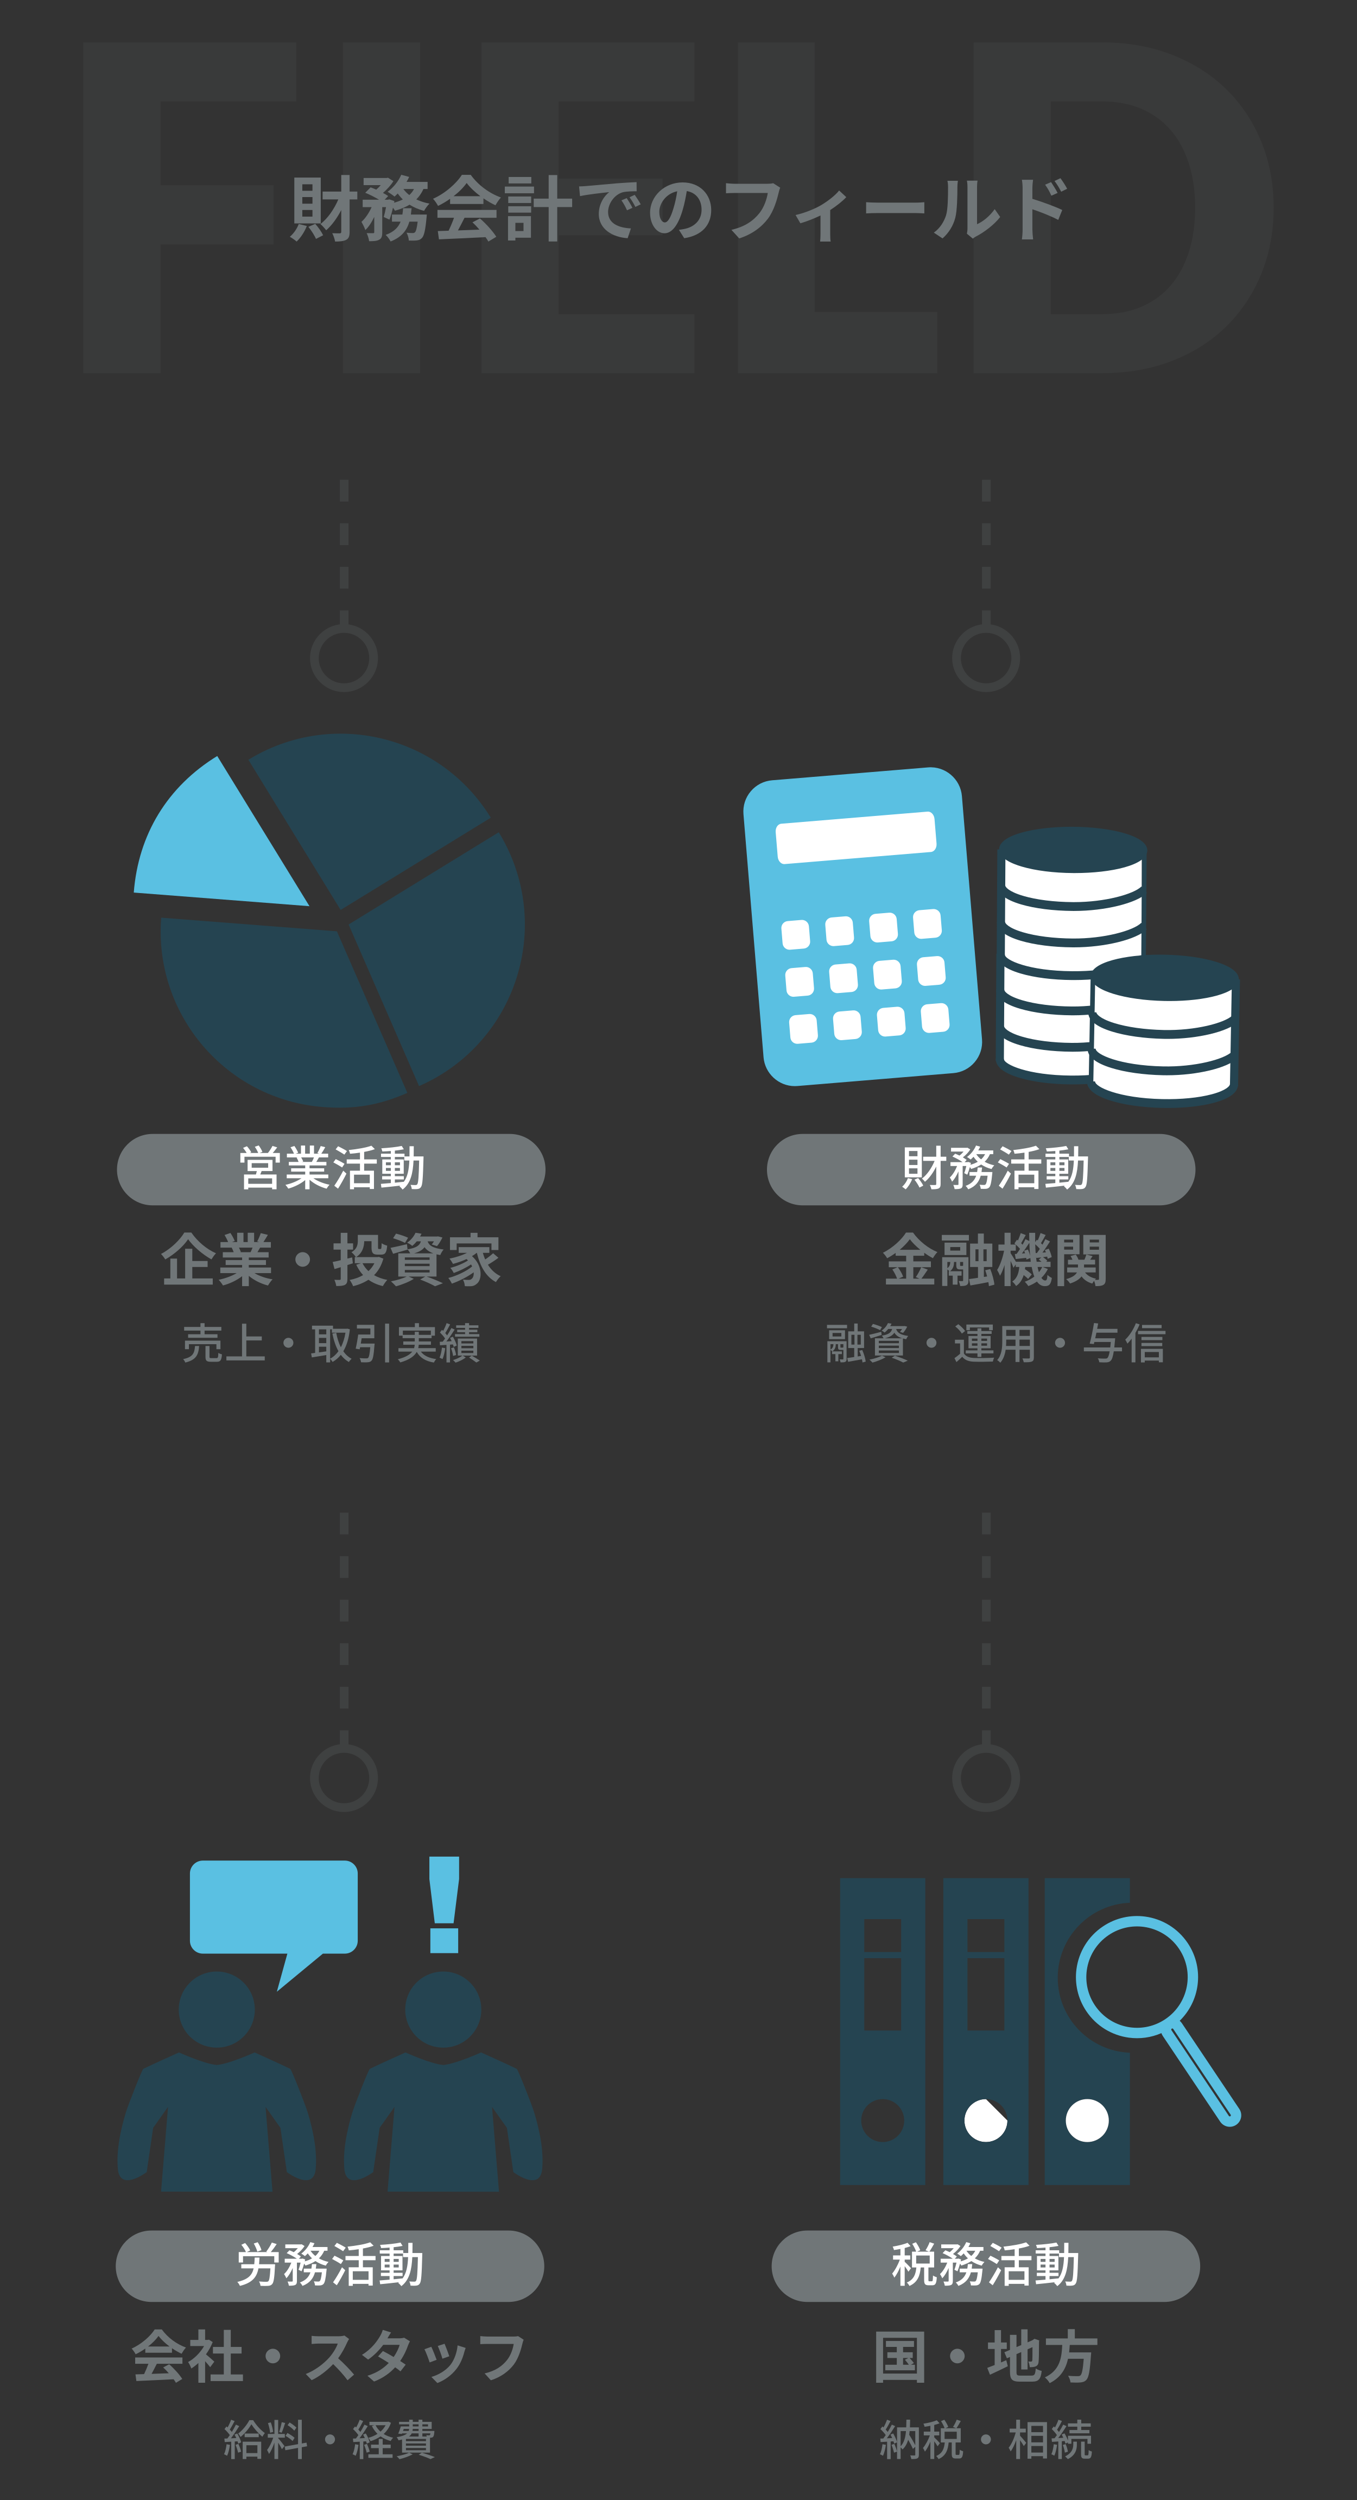 <?xml version="1.0" encoding="utf-8"?>
<!-- Generator: Adobe Illustrator 16.0.0, SVG Export Plug-In . SVG Version: 6.00 Build 0)  -->
<!DOCTYPE svg PUBLIC "-//W3C//DTD SVG 1.1//EN" "http://www.w3.org/Graphics/SVG/1.1/DTD/svg11.dtd">
<svg version="1.1" id="レイヤー_1" xmlns="http://www.w3.org/2000/svg" xmlns:xlink="http://www.w3.org/1999/xlink" x="0px"
	 y="0px" width="570px" height="1050px" viewBox="0 0 570 1050" enable-background="new 0 0 570 1050" xml:space="preserve">
<rect x="0" y="0" width="570" height="1050" fill="#333333" stroke="none"/>
<g opacity="0.1">
	<path fill="#707678" d="M124.437,17.802v24.791H67.418v35.183h47.484v24.887H67.418v54.062H35V17.802H124.437z"/>
	<path fill="#707678" d="M176.495,156.725h-32.417V17.802h32.417V156.725z"/>
	<path fill="#707678" d="M291.675,17.802v24.791h-57.019v32.418h43.67v23.837h-43.67v33.086h57.019v24.79h-89.436V17.802H291.675z"
		/>
	<path fill="#707678" d="M342.209,130.98h51.484v25.745h-83.717V17.802h32.231L342.209,130.98L342.209,130.98z"/>
	<path fill="#707678" d="M535,87.215c0,10.045-1.73,19.309-5.195,27.795c-3.465,8.485-8.343,15.828-14.635,22.024
		c-6.294,6.198-13.876,11.03-22.742,14.493c-8.866,3.466-18.704,5.197-29.511,5.197h-53.966V17.802h53.966
		c10.807,0,20.645,1.749,29.511,5.244c8.866,3.497,16.448,8.328,22.742,14.494c6.292,6.167,11.17,13.492,14.635,21.978
		C533.27,68.003,535,77.237,535,87.215z M502.01,87.215c0-6.864-0.89-13.062-2.669-18.592c-1.78-5.53-4.338-10.217-7.676-14.064
		c-3.337-3.845-7.423-6.801-12.251-8.867c-4.832-2.065-10.332-3.099-16.497-3.099h-21.549v89.342h21.549
		c6.165,0,11.665-1.033,16.497-3.099c4.828-2.065,8.914-5.021,12.251-8.867c3.338-3.846,5.896-8.535,7.676-14.065
		C501.12,100.375,502.01,94.145,502.01,87.215z"/>
</g>
<g>
	<path fill="#707678" d="M128.88,94.91c-0.96,2.489-2.64,5.01-4.289,6.539c-0.631-0.6-2.04-1.56-2.851-2.01
		c1.59-1.32,3-3.359,3.75-5.37L128.88,94.91z M134.73,93.83h-11.1V74.57h11.1V93.83z M131.25,77.391h-4.26v2.729h4.26V77.391z
		 M131.25,82.76h-4.26v2.79h4.26V82.76z M131.25,88.19h-4.26v2.789h4.26V88.19z M132.42,94.01c1.32,1.47,2.67,3.42,3.3,4.8l-3,1.53
		c-0.569-1.41-1.92-3.51-3.18-5.07L132.42,94.01z M150.09,83.75h-3.24v13.62c0,1.8-0.36,2.76-1.38,3.329
		c-1.05,0.57-2.521,0.75-4.71,0.75c-0.15-0.989-0.69-2.55-1.2-3.51C140.939,98,142.26,98,142.71,98c0.449-0.03,0.63-0.181,0.63-0.63
		v-9.15c-1.771,3.42-3.96,6.42-6.33,8.49c-0.6-0.811-1.68-2.01-2.43-2.61c3-2.25,5.79-6.27,7.529-10.35h-6.6v-3.3h7.83v-6.96h3.51
		v6.96h3.24L150.09,83.75L150.09,83.75z"/>
	<path fill="#707678" d="M177.869,79.37c-0.779,1.71-1.77,3.15-3,4.38c1.65,0.78,3.511,1.38,5.521,1.771
		c-0.78,0.72-1.771,2.13-2.25,3.029c-2.28-0.569-4.32-1.47-6.12-2.58c-1.77,1.08-3.84,1.891-6.119,2.521
		c-0.181-0.33-0.48-0.78-0.841-1.26c-0.42,1.859-0.93,3.659-1.47,5.01l-2.399-1.11c0.33-1.11,0.689-2.61,0.96-4.14h-1.59v10.56
		c0,1.62-0.24,2.58-1.29,3.12c-1.021,0.569-2.37,0.63-4.23,0.63c-0.09-0.99-0.569-2.431-1.02-3.391c1.11,0.03,2.31,0.03,2.7,0.03
		c0.359-0.03,0.479-0.09,0.479-0.45v-6.42c-1.05,2.22-2.31,4.229-3.75,5.55c-0.3-1.021-1.08-2.49-1.62-3.45
		c1.65-1.47,3.21-3.81,4.261-6.18h-3.75v-3.12h6.869c-1.68-1.02-3.93-2.16-5.789-2.91l2.249-2.279c0.721,0.27,1.561,0.6,2.37,0.96
		c0.66-0.57,1.32-1.23,1.891-1.891h-7.2v-2.999h9.689l0.54-0.12l2.28,1.439c-1.021,1.68-2.7,3.51-4.38,4.95
		c0.87,0.45,1.62,0.899,2.189,1.319l-1.47,1.53h1.44l0.479-0.15l2.16,0.721l-0.12,0.689c1.32-0.359,2.58-0.81,3.66-1.38
		c-0.78-0.75-1.5-1.59-2.13-2.489c-0.45,0.479-0.9,0.899-1.351,1.289c-0.689-0.569-2.069-1.529-2.909-2.01
		c2.34-1.68,4.56-4.38,5.729-7.14l3.33,0.9c-0.33,0.72-0.69,1.41-1.11,2.1h8.85v2.97L177.869,79.37L177.869,79.37z M179.279,90.11
		c0,0-0.06,0.93-0.12,1.35c-0.479,5.189-1.02,7.5-1.89,8.46c-0.66,0.689-1.29,0.93-2.19,1.05c-0.749,0.09-1.979,0.12-3.359,0.06
		c-0.03-0.99-0.42-2.399-0.96-3.3c1.08,0.12,2.1,0.15,2.58,0.15c0.42,0,0.66-0.061,0.96-0.33c0.42-0.391,0.81-1.68,1.14-4.47h-3.479
		c-1.021,3.569-3.15,6.479-7.89,8.34c-0.391-0.841-1.32-2.101-2.07-2.761c3.6-1.319,5.34-3.239,6.27-5.579h-3.63v-2.97h4.38
		c0.15-0.87,0.24-1.74,0.3-2.67h3.57c-0.09,0.899-0.18,1.8-0.3,2.67H179.279z M169.439,79.37c0.66,0.931,1.5,1.8,2.49,2.55
		c0.81-0.72,1.47-1.59,1.979-2.55H169.439z"/>
	<path fill="#707678" d="M189.061,83.48c-1.59,1.14-3.33,2.159-5.07,3c-0.42-0.87-1.35-2.221-2.1-3
		c5.13-2.25,9.869-6.51,12.119-10.05h3.72c3.181,4.41,7.95,7.83,12.689,9.51c-0.899,0.93-1.68,2.22-2.31,3.27
		c-1.649-0.78-3.39-1.77-5.04-2.91v2.37H189.06L189.061,83.48L189.061,83.48z M183.75,88.16h24.81v3.3h-13.44
		c-0.87,1.77-1.86,3.63-2.76,5.31c2.88-0.09,5.97-0.21,9.029-0.33c-0.93-1.08-1.95-2.16-2.939-3.06l3.149-1.65
		c2.67,2.34,5.46,5.46,6.87,7.71l-3.33,2.01c-0.3-0.569-0.72-1.2-1.2-1.859c-7.05,0.39-14.459,0.689-19.559,0.93l-0.48-3.479
		l4.53-0.15c0.81-1.68,1.649-3.66,2.279-5.43h-6.96L183.75,88.16L183.75,88.16z M201.779,82.4c-2.31-1.74-4.38-3.69-5.76-5.55
		c-1.289,1.83-3.209,3.779-5.489,5.55H201.779z"/>
	<path fill="#707678" d="M224.31,81.17h-12.27v-2.819h12.27V81.17z M223.021,99.829h-6.54v1.17h-3.09V90.77h9.63V99.829
		L223.021,99.829z M213.48,82.521h9.63v2.729h-9.63V82.521z M213.48,86.63h9.63v2.67h-9.63V86.63z M223.17,77.03h-9.51v-2.699h9.51
		V77.03z M216.48,93.59v3.45h3.42v-3.45H216.48z M240.329,86.96h-6.27v14.46h-3.6V86.96h-6.27v-3.54h6.27v-9.899h3.6v9.899h6.27
		V86.96z"/>
	<path fill="#707678" d="M246.15,78.141c2.49-0.21,7.409-0.66,12.84-1.141c3.06-0.239,6.3-0.42,8.399-0.51l0.03,3.84
		c-1.591,0-4.141,0.03-5.73,0.391c-3.6,0.96-6.27,4.8-6.27,8.31c0,4.89,4.56,6.659,9.6,6.899l-1.38,4.109
		c-6.24-0.39-12.119-3.749-12.119-10.199c0-4.29,2.369-7.649,4.38-9.149c-2.58,0.27-8.82,0.93-12.27,1.68l-0.391-4.08
		C244.44,78.261,245.58,78.2,246.15,78.141z M265.649,87.29l-2.279,1.02c-0.75-1.649-1.381-2.819-2.341-4.169l2.221-0.931
		C263.97,84.29,265.079,86.09,265.649,87.29z M269.13,85.82l-2.25,1.08c-0.811-1.62-1.5-2.73-2.46-4.05l2.189-1.021
		C267.359,82.88,268.499,84.65,269.13,85.82z"/>
	<path fill="#707678" d="M285.181,96.529c1.139-0.149,1.979-0.3,2.76-0.479c3.81-0.9,6.748-3.63,6.748-7.95
		c0-4.109-2.219-7.169-6.209-7.859c-0.42,2.52-0.93,5.28-1.77,8.069c-1.771,6-4.351,9.66-7.591,9.66c-3.27,0-6.06-3.63-6.06-8.64
		c0-6.84,5.97-12.72,13.68-12.72c7.35,0,12,5.13,12,11.609c0,6.24-3.84,10.68-11.34,11.819L285.181,96.529z M282.87,87.53
		c0.689-2.19,1.23-4.74,1.59-7.2c-4.92,1.021-7.529,5.34-7.529,8.61c0,2.999,1.199,4.47,2.31,4.47
		C280.47,93.41,281.67,91.55,282.87,87.53z"/>
	<path fill="#707678" d="M327.721,78.83c-0.271,0.601-0.51,1.44-0.66,2.101c-0.688,2.939-2.01,7.589-4.5,10.919
		c-2.729,3.601-6.721,6.57-12.061,8.28l-3.27-3.601c5.938-1.38,9.33-3.989,11.76-7.02c1.98-2.489,3.121-5.909,3.51-8.46h-13.979
		c-1.351,0-2.791,0.061-3.57,0.12V76.94c0.9,0.09,2.609,0.24,3.6,0.24h13.859c0.6,0,1.561-0.03,2.371-0.24L327.721,78.83z"/>
	<path fill="#707678" d="M355.471,82.79c-1.41,1.561-4.02,3.66-6.75,5.43v9.99c0,1.05,0.029,2.64,0.209,3.239h-4.438
		c0.09-0.6,0.149-2.189,0.149-3.239V90.5c-2.641,1.26-5.938,2.58-8.459,3.27l-2.01-3.479c3.869-0.811,8.219-2.67,10.588-4.05
		c3.061-1.8,6.211-4.29,7.711-6.24L355.471,82.79z"/>
	<path fill="#707678" d="M363.811,84.92c1.08,0.09,3.271,0.181,4.83,0.181h16.109c1.381,0,2.73-0.12,3.51-0.181v4.71
		c-0.719-0.03-2.25-0.15-3.51-0.15h-16.109c-1.709,0-3.719,0.061-4.83,0.15V84.92z"/>
	<path fill="#707678" d="M392.252,97.699c2.639-1.859,4.26-4.619,5.1-7.169c0.84-2.58,0.869-8.25,0.869-11.88
		c0-1.2-0.09-2.01-0.27-2.729h4.41c-0.031,0.119-0.211,1.47-0.211,2.699c0,3.54-0.09,9.87-0.9,12.899
		c-0.898,3.391-2.76,6.33-5.34,8.61L392.252,97.699z M406.141,98.149c0.119-0.569,0.24-1.41,0.24-2.22V78.44
		c0-1.35-0.211-2.49-0.24-2.58h4.471c-0.03,0.09-0.211,1.26-0.211,2.61v15.69c2.431-1.051,5.4-3.42,7.41-6.33l2.31,3.3
		c-2.488,3.24-6.81,6.479-10.168,8.189c-0.632,0.33-0.931,0.601-1.32,0.9L406.141,98.149z"/>
	<path fill="#707678" d="M433.65,83.51c3.989,1.2,9.778,3.33,12.539,4.681l-1.681,4.169c-3.119-1.649-7.619-3.39-10.858-4.47v8.49
		c0,0.84,0.149,2.939,0.301,4.17h-4.711c0.182-1.17,0.301-3,0.301-4.17V79.13c0-1.079-0.09-2.55-0.301-3.629h4.68
		c-0.119,1.05-0.27,2.369-0.27,3.629V83.51z M441.631,82.19c-0.871-1.89-1.531-3.09-2.641-4.62l2.52-1.08
		c0.84,1.26,2.041,3.18,2.73,4.53L441.631,82.19z M445.74,80.511c-0.959-1.891-1.681-3-2.789-4.5l2.488-1.17
		c0.87,1.199,2.131,3.09,2.819,4.439L445.74,80.511z"/>
</g>
<g>
	<g>
		<g>
			<path fill="#254451" d="M90.972,859.957c-8.823-0.046-15.941-7.234-15.889-16.064c0.044-8.824,7.23-15.943,16.057-15.896
				c8.823,0.043,15.944,7.235,15.897,16.062C106.993,852.885,99.801,860.004,90.972,859.957z"/>
			<path fill="#254451" d="M114.462,920.475l-2.923-35.637l6.246,8.807l2.707,18.58c0,0,11.23,8.516,12.124-1.344
				c0.901-9.861-2.545-20.908-3.376-23.732c-0.831-2.817-6.766-17.984-7.327-18.278c-2.7-1.381-14.972-6.894-14.972-6.894
				s-10.734,4.862-15.881,5.271c-5.146-0.408-15.882-5.271-15.882-5.271s-12.271,5.513-14.972,6.894
				c-0.562,0.294-6.496,15.461-7.326,18.278c-0.832,2.824-4.277,13.871-3.377,23.732c0.894,9.858,12.125,1.344,12.125,1.344
				l2.705-18.58l6.248-8.807l-2.921,35.598L114.462,920.475z"/>
		</g>
		<g>
			<path fill="#254451" d="M186.108,859.957c-8.822-0.046-15.941-7.234-15.889-16.064c0.044-8.824,7.23-15.943,16.057-15.896
				c8.823,0.043,15.944,7.235,15.897,16.062C202.129,852.885,194.938,860.004,186.108,859.957z"/>
			<path fill="#254451" d="M209.598,920.475l-2.923-35.637l6.247,8.807l2.706,18.58c0,0,11.231,8.516,12.124-1.344
				c0.901-9.861-2.545-20.908-3.376-23.732c-0.831-2.817-6.765-17.984-7.327-18.278c-2.699-1.381-14.972-6.894-14.972-6.894
				s-10.734,4.862-15.881,5.271c-5.146-0.408-15.882-5.271-15.882-5.271s-12.271,5.513-14.972,6.894
				c-0.562,0.294-6.496,15.461-7.325,18.278c-0.833,2.824-4.278,13.871-3.378,23.732c0.894,9.858,12.125,1.344,12.125,1.344
				l2.706-18.58l6.247-8.807l-2.921,35.598L209.598,920.475z"/>
		</g>
		<g>
			<path fill="#5AC0E2" d="M144.838,782.32H85.209c-2.493,0-4.516,2.021-4.516,4.517v28.215c0,2.494,2.022,4.516,4.516,4.516h36.701
				l-3.97,14.361l17.366-14.361h9.531c2.494,0,4.516-2.021,4.516-4.516v-28.215C149.354,784.342,147.332,782.32,144.838,782.32z"/>
			<path fill="#5AC0E2" d="M116.285,836.482l4.424-16.002h-35.5c-2.994,0-5.43-2.436-5.43-5.43v-28.215
				c0-2.993,2.436-5.431,5.43-5.431h59.629c2.994,0,5.43,2.438,5.43,5.431v28.215c0,2.994-2.436,5.43-5.43,5.43h-9.203
				L116.285,836.482z M85.209,783.235c-1.985,0-3.602,1.615-3.602,3.602v28.215c0,1.986,1.616,3.602,3.602,3.602h37.903
				l-3.517,12.72l15.382-12.72h9.86c1.985,0,3.602-1.614,3.602-3.602v-28.215c0-1.985-1.616-3.602-3.602-3.602H85.209z"/>
		</g>
		<g>
			<g>
				<path fill="#5AC0E2" d="M180.682,780.051h11.838v9.089l-2.286,18.261h-7.32l-2.231-18.261L180.682,780.051L180.682,780.051z
					 M181.09,810.174h11.049v9.771H181.09V810.174z"/>
				<path fill="#5AC0E2" d="M192.461,820.268h-11.693v-10.416h11.693V820.268z M181.412,819.623h10.404v-9.125h-10.404V819.623z
					 M190.519,807.723h-7.891l-2.267-18.544l-0.002-9.45h12.482v9.411L190.519,807.723z M183.199,807.079h6.75l2.25-17.979
					l-0.002-8.727h-11.193v8.767L183.199,807.079z"/>
			</g>
		</g>
	</g>
	<g>
		<path fill="#254451" d="M352.891,788.772V917.65h35.777V788.772H352.891z M363.031,805.974h15.496v13.836h-15.496V805.974z
			 M363.031,822.394h15.496v30.374h-15.496V822.394z M370.779,899.609c-4.988,0-9.031-4.039-9.031-9.022
			c0-4.982,4.043-9.021,9.031-9.021s9.031,4.037,9.031,9.021S375.768,899.609,370.779,899.609z"/>
		<g>
			<path fill="#FFFFFF" d="M414.133,881.566c-4.988,0-9.031,4.037-9.031,9.021s4.043,9.022,9.031,9.022s9.031-4.039,9.031-9.022"/>
			<path fill="#254451" d="M396.244,788.772V917.65h35.776V788.772H396.244z M406.385,805.974h15.498v13.836h-15.498V805.974z
				 M406.385,822.394h15.498v30.374h-15.498V822.394z M414.133,899.609c-4.988,0-9.031-4.039-9.031-9.022
				c0-4.982,4.043-9.021,9.031-9.021s9.031,4.037,9.031,9.021S419.121,899.609,414.133,899.609z"/>
		</g>
		<g>
			<path fill="#254451" d="M444.299,830.608c0-17.002,13.465-30.851,30.312-31.486v-10.35h-35.777V917.65h35.777v-55.555
				C457.764,861.46,444.299,847.609,444.299,830.608z M465.752,890.586c0,4.983-4.043,9.022-9.031,9.022s-9.031-4.039-9.031-9.022
				c0-4.982,4.043-9.021,9.031-9.021S465.752,885.604,465.752,890.586z"/>
			<ellipse fill="#FFFFFF" cx="456.721" cy="890.585" rx="9.031" ry="9.023"/>
		</g>
		<path fill="#5AC0E2" d="M515.912,893.163c1.121,0.153,2.315-0.097,3.33-0.771c1.186-0.795,1.914-2.041,2.092-3.35
			c0-0.004,0-0.009,0.002-0.011c0.154-1.123-0.094-2.317-0.771-3.328L496.43,849.68c-0.256-0.385-0.562-0.714-0.901-0.998
			c4.172-4.073,6.739-9.355,7.489-14.897c0-0.004,0-0.008,0.002-0.01c0.812-5.986-0.485-12.302-4.11-17.712
			c-4.252-6.349-10.863-10.199-17.883-11.145c-5.984-0.813-12.3,0.48-17.707,4.108c-6.353,4.253-10.201,10.864-11.146,17.881
			c-0.813,5.985,0.482,12.301,4.111,17.713c4.25,6.349,10.862,10.198,17.881,11.144c4.551,0.618,9.289,0.013,13.678-1.902
			c0.135,0.408,0.324,0.811,0.578,1.187l24.131,36.021C513.346,892.256,514.6,892.986,515.912,893.163z M489.443,848.025
			c-4.505,3.016-9.718,4.081-14.693,3.411c-5.838-0.793-11.305-3.972-14.84-9.247c-3.019-4.506-4.084-9.719-3.414-14.696
			c0.795-5.836,3.975-11.302,9.252-14.839c4.502-3.016,9.715-4.082,14.693-3.411c5.836,0.792,11.303,3.972,14.838,9.248
			c3.016,4.501,4.084,9.718,3.412,14.695C497.898,839.023,494.719,844.489,489.443,848.025z M516.18,888.637l-1.813,1.215
			l1.812-1.213l-24.133-36.024c-0.066-0.103-0.086-0.199-0.072-0.313c0.021-0.133,0.082-0.234,0.205-0.321
			c0.099-0.062,0.189-0.083,0.305-0.07c0.134,0.022,0.238,0.081,0.32,0.199l24.135,36.025c0.062,0.1,0.084,0.199,0.07,0.312
			c-0.021,0.131-0.082,0.238-0.195,0.316c-0.104,0.067-0.202,0.086-0.313,0.072C516.365,888.814,516.258,888.756,516.18,888.637z"/>
	</g>
	<path fill="#707678" d="M228.62,951.766c0,8.283-6.716,15-15,15h-150c-8.284,0-15-6.717-15-15l0,0c0-8.285,6.716-15,15-15h150
		C221.904,936.766,228.62,943.48,228.62,951.766L228.62,951.766z"/>
	<path fill="#707678" d="M504.133,951.766c0,8.283-6.715,15-15,15h-150c-8.283,0-15-6.717-15-15l0,0c0-8.285,6.717-15,15-15h150
		C497.418,936.766,504.133,943.48,504.133,951.766L504.133,951.766z"/>
	<g>
		<path fill="#FFFFFF" d="M115.544,950.92c0,0,0,0.539-0.04,0.799c-0.24,4.902-0.521,6.842-1.181,7.543
			c-0.439,0.52-0.94,0.68-1.68,0.74c-0.681,0.059-1.94,0.059-3.221,0c-0.04-0.562-0.28-1.32-0.641-1.843
			c1.301,0.121,2.581,0.142,3.081,0.142c0.38,0,0.62-0.039,0.859-0.24c0.4-0.379,0.66-1.881,0.86-5.4h-5.021
			c-0.681,3.621-2.48,6.041-7.782,7.361c-0.2-0.5-0.68-1.26-1.1-1.68c4.601-1.041,6.221-2.861,6.861-5.683h-5.182v-1.739h5.441
			c0.101-0.861,0.141-1.781,0.18-2.802h2.021c-0.04,1-0.1,1.921-0.18,2.802H115.544z M117.065,945.818v4.381h-1.86v-2.641h-13.123
			v2.641h-1.801v-4.381h3.021c-0.359-0.899-1.14-2.141-1.94-3.061l1.601-0.74c0.84,0.939,1.761,2.221,2.12,3.121l-1.399,0.68h8.581
			l-0.439-0.18c0.82-1.021,1.82-2.641,2.36-3.822l2.04,0.642c-0.78,1.182-1.7,2.422-2.48,3.36H117.065z M108.082,945.639
			c-0.22-0.92-0.86-2.342-1.48-3.422l1.641-0.539c0.68,1.039,1.36,2.399,1.58,3.34L108.082,945.639z"/>
		<path fill="#FFFFFF" d="M136.184,945.258c-0.54,1.26-1.3,2.319-2.22,3.201c1.18,0.68,2.561,1.18,4.04,1.5
			c-0.38,0.358-0.92,1.079-1.16,1.561c-1.6-0.42-3.061-1.061-4.341-1.92c-1.22,0.799-2.66,1.4-4.221,1.879
			c-0.1-0.219-0.3-0.52-0.521-0.818c-0.34,1.181-0.72,2.359-1.1,3.222l-1.28-0.642c0.319-0.78,0.62-1.899,0.88-3.002h-1.54v7.683
			c0,0.899-0.141,1.399-0.74,1.721c-0.58,0.26-1.4,0.301-2.641,0.301c-0.061-0.5-0.3-1.26-0.54-1.76
			c0.8,0.039,1.601,0.039,1.84,0.02c0.24-0.02,0.32-0.061,0.32-0.301v-5.42c-0.74,1.719-1.681,3.34-2.7,4.34
			c-0.181-0.539-0.62-1.301-0.94-1.778c1.2-1.062,2.341-2.961,3.061-4.804h-2.78v-1.619h5.101c-1.1-0.801-2.841-1.739-4.28-2.36
			l1.16-1.199c0.56,0.219,1.2,0.5,1.8,0.799c0.62-0.479,1.221-1.08,1.721-1.68h-5.261v-1.58h6.581l0.3-0.061l1.2,0.739
			c-0.74,1.181-1.94,2.42-3.12,3.342c0.64,0.359,1.18,0.74,1.6,1.06l-0.859,0.94h1.24l0.279-0.1l1.121,0.398
			c-0.061,0.262-0.12,0.521-0.181,0.801c1.141-0.32,2.16-0.74,3.061-1.26c-0.68-0.642-1.28-1.341-1.78-2.103
			c-0.4,0.441-0.8,0.82-1.2,1.162c-0.36-0.301-1.08-0.82-1.54-1.061c1.58-1.142,3-2.941,3.801-4.822l1.74,0.479
			c-0.24,0.541-0.521,1.062-0.82,1.58h6.302v1.562H136.184z M137.204,952.76c0,0-0.02,0.479-0.06,0.74
			c-0.341,3.579-0.7,5.12-1.261,5.721c-0.4,0.399-0.8,0.52-1.34,0.6c-0.501,0.041-1.32,0.041-2.221,0
			c-0.04-0.52-0.24-1.239-0.5-1.719c0.78,0.08,1.52,0.1,1.86,0.1c0.3,0,0.46-0.04,0.64-0.221c0.34-0.299,0.62-1.32,0.881-3.66
			h-2.901c-0.68,2.461-2.08,4.461-5.241,5.701c-0.22-0.438-0.72-1.121-1.1-1.44c2.601-0.939,3.82-2.439,4.44-4.261H127.6v-1.561
			h3.201c0.1-0.621,0.18-1.24,0.24-1.9h1.84c-0.06,0.66-0.14,1.279-0.239,1.9H137.204L137.204,952.76z M130.442,945.258
			c0.521,0.819,1.2,1.541,2.021,2.201c0.7-0.621,1.261-1.361,1.681-2.201H130.442z"/>
		<path fill="#FFFFFF" d="M143.181,950.859c-0.819-0.561-2.48-1.52-3.681-2.141l1.021-1.381c1.141,0.561,2.841,1.44,3.681,1.979
			L143.181,950.859z M139.9,958.521c1.061-1.5,2.601-4.061,3.761-6.322l1.341,1.24c-1.021,2.062-2.361,4.461-3.541,6.322
			L139.9,958.521z M144.121,945.459c-0.82-0.58-2.48-1.541-3.66-2.201l1.04-1.32c1.16,0.562,2.86,1.461,3.721,2.021L144.121,945.459
			z M152.443,949.238v2.961h4.12v7.701h-1.76v-0.74h-6.621v0.843h-1.701v-7.804h4.201v-2.961h-5.562v-1.778h5.562v-2.843
			c-1.4,0.222-2.841,0.382-4.161,0.48c-0.08-0.439-0.319-1.141-0.54-1.562c3.421-0.358,7.302-1,9.502-1.819l1.461,1.44
			c-1.28,0.48-2.841,0.859-4.501,1.16v3.142h5.301v1.778L152.443,949.238L152.443,949.238z M154.804,953.881h-6.621v3.6h6.621
			V953.881z"/>
		<path fill="#FFFFFF" d="M177.384,946.219c0,0-0.02,0.641-0.02,0.858c-0.22,8.263-0.4,11.104-1.04,11.964
			c-0.381,0.6-0.801,0.76-1.421,0.858c-0.6,0.08-1.521,0.08-2.46,0.021c-0.04-0.5-0.24-1.263-0.521-1.763
			c0.92,0.08,1.74,0.08,2.101,0.08c0.34,0,0.521-0.059,0.72-0.319c0.44-0.56,0.641-3.101,0.801-9.98h-2.36
			c-0.261,5.32-1.16,9.562-4.602,12.201c-0.28-0.42-0.9-1.08-1.34-1.379c0.12-0.08,0.24-0.183,0.359-0.281
			c-2.88,0.34-5.761,0.641-7.901,0.84l-0.24-1.58c1.16-0.08,2.601-0.198,4.182-0.34v-1.52H160v-1.361h3.642v-1.02h-3.581v-6.021
			h3.581v-1.041h-4.121v-1.379h4.121v-1.121c-1.221,0.101-2.441,0.16-3.562,0.201c-0.06-0.381-0.26-0.98-0.439-1.342
			c2.96-0.16,6.501-0.521,8.581-0.98l0.881,1.4c-1.061,0.221-2.381,0.422-3.761,0.561v1.281h4.041v1.16h2.1
			c0.021-1.361,0.021-2.781,0.021-4.281h1.78c0,1.48-0.02,2.92-0.04,4.281L177.384,946.219L177.384,946.219z M161.581,949.92h2.061
			v-1.222h-2.061V949.92z M163.642,952.279v-1.221h-2.061v1.221H163.642z M165.342,957.24c1.24-0.118,2.521-0.239,3.78-0.379
			c1.641-2.262,2.141-5.28,2.301-8.922h-2.12v-1.502h-3.961v1.041h3.721v6.021h-3.721v1.02h3.761v1.361h-3.761V957.24z
			 M167.483,949.92v-1.222h-2.141v1.222H167.483z M165.342,951.059v1.221h2.141v-1.221H165.342z"/>
	</g>
	<g>
		<path fill="#FFFFFF" d="M381.574,954.061c-0.299-0.561-0.959-1.5-1.562-2.32v8.24h-1.799v-8.08c-0.739,1.82-1.66,3.539-2.562,4.66
			c-0.182-0.52-0.621-1.281-0.899-1.721c1.181-1.359,2.461-3.74,3.222-5.861h-2.843v-1.76h3.082v-2.721
			c-0.92,0.198-1.842,0.34-2.701,0.461c-0.079-0.423-0.319-1.041-0.541-1.441c2.222-0.359,4.742-0.939,6.242-1.6l1.279,1.42
			c-0.72,0.278-1.58,0.539-2.48,0.778v3.103h2.343v1.76h-2.343v0.92c0.58,0.5,2.281,2.24,2.642,2.701L381.574,954.061z
			 M391.416,958.079c0.361,0,0.441-0.299,0.48-2.42c0.36,0.279,1.121,0.601,1.602,0.722c-0.141,2.68-0.602,3.381-1.881,3.381h-1.541
			c-1.539,0-1.9-0.562-1.9-2.281v-5.201h-1.439c-0.301,3.361-1.221,6.201-4.721,7.763c-0.221-0.439-0.721-1.119-1.121-1.439
			c3.062-1.281,3.74-3.602,4.021-6.322h-1.84v-6.641h1.76c-0.301-0.92-0.98-2.281-1.66-3.301l1.539-0.66
			c0.74,1.039,1.521,2.42,1.82,3.359l-1.32,0.602h5.021l-1.48-0.58c0.621-0.92,1.361-2.361,1.74-3.422l1.9,0.641
			c-0.66,1.201-1.42,2.5-2.039,3.361h2.02v6.641h-2.4v5.183c0,0.561,0.062,0.619,0.4,0.619h1.039V958.079z M384.836,950.639h5.682
			v-3.381h-5.682V950.639z"/>
		<path fill="#FFFFFF" d="M411.697,945.258c-0.541,1.26-1.301,2.319-2.221,3.201c1.18,0.68,2.561,1.18,4.041,1.5
			c-0.382,0.358-0.921,1.079-1.16,1.561c-1.601-0.42-3.062-1.061-4.343-1.92c-1.219,0.799-2.659,1.4-4.221,1.879
			c-0.101-0.219-0.3-0.52-0.521-0.818c-0.34,1.181-0.721,2.359-1.1,3.222l-1.281-0.642c0.32-0.78,0.621-1.899,0.881-3.002h-1.541
			v7.683c0,0.899-0.141,1.399-0.74,1.721c-0.579,0.26-1.399,0.301-2.641,0.301c-0.061-0.5-0.299-1.26-0.539-1.76
			c0.799,0.039,1.601,0.039,1.84,0.02c0.24-0.019,0.32-0.061,0.32-0.301v-5.42c-0.74,1.719-1.682,3.34-2.701,4.34
			c-0.18-0.539-0.619-1.301-0.938-1.778c1.198-1.062,2.34-2.961,3.062-4.804h-2.781v-1.619h5.102c-1.1-0.801-2.842-1.739-4.281-2.36
			l1.16-1.199c0.561,0.219,1.201,0.5,1.801,0.799c0.619-0.479,1.221-1.08,1.721-1.68h-5.262v-1.58h6.582l0.299-0.061l1.201,0.739
			c-0.74,1.181-1.94,2.42-3.121,3.342c0.642,0.359,1.181,0.74,1.601,1.06l-0.859,0.94h1.24l0.278-0.1l1.121,0.398
			c-0.061,0.262-0.118,0.521-0.18,0.801c1.141-0.32,2.16-0.74,3.062-1.26c-0.681-0.642-1.281-1.341-1.781-2.103
			c-0.399,0.441-0.799,0.82-1.199,1.162c-0.36-0.301-1.079-0.82-1.541-1.061c1.58-1.142,3-2.941,3.802-4.822l1.739,0.479
			c-0.239,0.541-0.52,1.062-0.819,1.58h6.303v1.562H411.697z M412.717,952.76c0,0-0.02,0.479-0.059,0.74
			c-0.342,3.579-0.701,5.12-1.262,5.721c-0.4,0.399-0.8,0.52-1.34,0.6c-0.5,0.041-1.32,0.041-2.222,0
			c-0.039-0.52-0.24-1.239-0.5-1.719c0.78,0.08,1.521,0.1,1.86,0.1c0.3,0,0.459-0.04,0.64-0.221c0.34-0.299,0.621-1.32,0.881-3.66
			h-2.899c-0.681,2.461-2.08,4.461-5.242,5.701c-0.219-0.438-0.719-1.121-1.1-1.44c2.602-0.939,3.819-2.439,4.44-4.261h-2.802
			v-1.561h3.201c0.101-0.621,0.181-1.24,0.24-1.9h1.84c-0.061,0.66-0.141,1.279-0.24,1.9H412.717L412.717,952.76z M405.955,945.258
			c0.521,0.819,1.201,1.541,2.021,2.201c0.698-0.621,1.26-1.361,1.68-2.201H405.955z"/>
		<path fill="#FFFFFF" d="M418.693,950.859c-0.818-0.561-2.48-1.52-3.681-2.141l1.021-1.381c1.141,0.561,2.842,1.44,3.682,1.979
			L418.693,950.859z M415.414,958.521c1.061-1.5,2.6-4.061,3.76-6.322l1.342,1.24c-1.021,2.062-2.361,4.461-3.541,6.322
			L415.414,958.521z M419.635,945.459c-0.82-0.58-2.48-1.541-3.66-2.201l1.039-1.32c1.16,0.562,2.861,1.461,3.721,2.021
			L419.635,945.459z M427.957,949.238v2.961h4.119v7.701h-1.761v-0.74h-6.62v0.843h-1.701v-7.804h4.201v-2.961h-5.562v-1.778h5.562
			v-2.843c-1.4,0.222-2.841,0.382-4.16,0.48c-0.08-0.439-0.32-1.141-0.541-1.562c3.422-0.358,7.303-1,9.502-1.819l1.461,1.44
			c-1.279,0.48-2.84,0.859-4.5,1.16v3.142h5.301v1.778L427.957,949.238L427.957,949.238z M430.316,953.881h-6.621v3.6h6.621V953.881
			z"/>
		<path fill="#FFFFFF" d="M452.896,946.219c0,0-0.02,0.641-0.02,0.858c-0.219,8.263-0.4,11.104-1.039,11.964
			c-0.381,0.6-0.801,0.76-1.422,0.858c-0.6,0.08-1.521,0.08-2.459,0.021c-0.041-0.5-0.24-1.263-0.521-1.763
			c0.92,0.08,1.74,0.08,2.103,0.08c0.34,0,0.52-0.059,0.719-0.319c0.441-0.56,0.641-3.101,0.801-9.98h-2.358
			c-0.263,5.32-1.16,9.562-4.603,12.201c-0.281-0.42-0.899-1.08-1.34-1.379c0.119-0.08,0.24-0.183,0.359-0.281
			c-2.881,0.34-5.763,0.641-7.902,0.84l-0.24-1.58c1.16-0.08,2.603-0.198,4.183-0.34v-1.52h-3.642v-1.361h3.642v-1.02h-3.58v-6.021
			h3.58v-1.041h-4.121v-1.379h4.121v-1.121c-1.222,0.101-2.441,0.16-3.562,0.201c-0.061-0.381-0.26-0.98-0.438-1.342
			c2.959-0.16,6.5-0.521,8.58-0.98l0.881,1.4c-1.062,0.221-2.381,0.422-3.761,0.561v1.281h4.041v1.16h2.101
			c0.02-1.361,0.02-2.781,0.02-4.281h1.781c0,1.48-0.02,2.92-0.041,4.281L452.896,946.219L452.896,946.219z M437.094,949.92h2.062
			v-1.222h-2.062V949.92z M439.154,952.279v-1.221h-2.062v1.221H439.154z M440.855,957.24c1.24-0.118,2.521-0.239,3.779-0.379
			c1.641-2.262,2.141-5.28,2.301-8.922h-2.119v-1.502h-3.961v1.041h3.722v6.021h-3.722v1.02h3.761v1.361h-3.761V957.24z
			 M442.996,949.92v-1.222h-2.142v1.222H442.996z M440.855,951.059v1.221h2.142v-1.221H440.855z"/>
	</g>
	<g>
		<path fill="#707678" d="M61.028,986.34c-1.271,0.912-2.664,1.727-4.056,2.397c-0.336-0.694-1.08-1.774-1.681-2.397
			c4.104-1.802,7.896-5.209,9.697-8.041h2.976c2.545,3.526,6.361,6.264,10.153,7.606c-0.72,0.744-1.344,1.777-1.849,2.617
			c-1.319-0.625-2.712-1.416-4.032-2.328v1.896H61.028V986.34z M56.78,990.084h19.85v2.639H65.877
			c-0.696,1.416-1.488,2.904-2.208,4.25c2.304-0.072,4.776-0.168,7.225-0.266c-0.744-0.863-1.561-1.728-2.353-2.447l2.521-1.32
			c2.136,1.873,4.368,4.369,5.496,6.168l-2.664,1.609c-0.24-0.457-0.576-0.961-0.96-1.488c-5.641,0.312-11.569,0.551-15.649,0.744
			l-0.384-2.785l3.624-0.119c0.648-1.344,1.32-2.93,1.824-4.346h-5.568L56.78,990.084L56.78,990.084z M71.205,985.475
			c-1.848-1.393-3.504-2.951-4.608-4.439c-1.031,1.464-2.567,3.023-4.392,4.439H71.205z"/>
		<path fill="#707678" d="M88.293,994.163c-0.504-0.672-1.32-1.633-2.136-2.521v9.049h-2.833v-8.278
			c-0.96,0.887-1.968,1.68-2.976,2.303c-0.24-0.769-0.912-2.16-1.345-2.711c2.616-1.416,5.137-3.938,6.721-6.722h-5.809v-2.567
			h3.408V978.3h2.833v4.416h1.08l0.504-0.121l1.607,1.033c-0.72,1.823-1.68,3.553-2.832,5.137c1.152,0.936,3,2.592,3.505,3.072
			L88.293,994.163z M102.046,997.211v2.784H88.461v-2.784h5.545v-8.783h-4.561v-2.763h4.561v-7.176h2.928v7.176h4.536v2.763h-4.536
			v8.783H102.046z"/>
		<path fill="#707678" d="M114.621,986.41c1.681,0,3.072,1.394,3.072,3.072c0,1.683-1.392,3.072-3.072,3.072
			c-1.68,0-3.072-1.391-3.072-3.072C111.549,987.803,112.942,986.41,114.621,986.41z"/>
		<path fill="#707678" d="M146.638,982.329c-0.191,0.265-0.624,1.009-0.84,1.488c-0.816,1.873-2.16,4.441-3.769,6.603
			c2.376,2.063,5.28,5.137,6.696,6.862l-2.735,2.377c-1.561-2.159-3.793-4.608-6.049-6.793c-2.544,2.689-5.736,5.187-9.025,6.744
			l-2.472-2.592c3.864-1.463,7.585-4.367,9.841-6.889c1.584-1.799,3.048-4.177,3.576-5.881h-8.137c-1.008,0-2.328,0.145-2.832,0.168
			v-3.408c0.648,0.098,2.112,0.168,2.832,0.168h8.449c1.056,0,2.016-0.144,2.496-0.312L146.638,982.329z"/>
		<path fill="#707678" d="M172.198,983.291c-0.265,0.454-0.576,1.104-0.792,1.702c-0.624,1.851-1.729,4.273-3.312,6.578
			c0.888,0.552,1.704,1.104,2.304,1.535l-2.184,2.81c-0.576-0.505-1.345-1.08-2.232-1.705c-2.136,2.327-4.969,4.487-8.856,5.977
			l-2.784-2.424c4.248-1.295,6.96-3.336,8.952-5.377c-1.632-1.056-3.264-2.039-4.488-2.736l2.04-2.279
			c1.272,0.648,2.904,1.562,4.513,2.521c1.176-1.703,2.136-3.672,2.496-5.111h-6.889c-1.68,2.232-3.912,4.535-6.336,6.191
			l-2.593-1.992c4.225-2.592,6.457-5.879,7.657-7.969c0.359-0.576,0.863-1.681,1.08-2.521l3.479,1.08
			c-0.576,0.84-1.2,1.943-1.487,2.449l-0.024,0.022h4.92c0.744,0,1.561-0.096,2.089-0.264L172.198,983.291z"/>
		<path fill="#707678" d="M183.405,991.066l-2.929,1.105c-0.408-1.297-1.608-4.488-2.185-5.545l2.881-1.031
			C181.773,986.818,182.925,989.723,183.405,991.066z M195.598,986.074c-0.288,0.771-0.432,1.273-0.576,1.752
			c-0.624,2.427-1.632,4.923-3.264,7.033c-2.232,2.881-5.232,4.896-8.041,5.953l-2.521-2.567c2.641-0.695,5.977-2.521,7.969-5.017
			c1.633-2.041,2.784-5.233,3.049-8.233L195.598,986.074z M188.709,989.579l-2.88,1.009c-0.288-1.177-1.344-4.08-1.944-5.328
			l2.856-0.938C187.197,985.355,188.373,988.475,188.709,989.579z"/>
		<path fill="#707678" d="M219.958,982.62c-0.216,0.479-0.408,1.151-0.528,1.68c-0.552,2.352-1.608,6.072-3.6,8.736
			c-2.185,2.881-5.377,5.256-9.649,6.625l-2.616-2.882c4.753-1.104,7.465-3.19,9.409-5.614c1.584-1.992,2.496-4.729,2.808-6.771
			h-11.185c-1.08,0-2.232,0.049-2.856,0.096v-3.383c0.72,0.07,2.088,0.191,2.881,0.191h11.089c0.479,0,1.248-0.023,1.896-0.191
			L219.958,982.62z"/>
	</g>
	<g>
		<path fill="#707678" d="M388.191,979.211v21.479h-3.049v-1.199h-14.209v1.199h-2.904v-21.479H388.191z M385.143,996.852v-15.025
			h-14.209v15.025H385.143z M384.303,993.131v2.328h-12.434v-2.328h4.824v-2.832h-3.961v-2.4h3.961v-2.256h-4.561v-2.496h11.784
			v2.496h-4.584v2.256h4.058v2.4h-1.32c0.646,0.672,1.416,1.561,1.8,2.137l-1.248,0.695H384.303L384.303,993.131z M379.334,993.131
			h2.4c-0.408-0.646-1.08-1.463-1.633-2.088l1.465-0.744h-2.232V993.131z"/>
		<path fill="#707678" d="M402.134,986.41c1.681,0,3.072,1.394,3.072,3.072c0,1.683-1.392,3.072-3.072,3.072
			c-1.68,0-3.071-1.391-3.071-3.072C399.062,987.803,400.454,986.41,402.134,986.41z"/>
		<path fill="#707678" d="M420.47,992.172c0.744-0.312,1.487-0.625,2.208-0.937l0.647,2.521c-2.544,1.271-5.28,2.545-7.488,3.576
			l-1.151-2.882c0.863-0.312,1.92-0.719,3.119-1.198v-6.744h-2.808v-2.713h2.808v-5.209h2.665v5.209h2.424v2.713h-2.424V992.172z
			 M433.286,997.691c1.319,0,1.561-0.551,1.775-3c0.602,0.433,1.704,0.89,2.496,1.033c-0.384,3.359-1.224,4.512-4.031,4.512h-5.112
			c-3.24,0-4.177-0.889-4.177-4.2v-6.169l-1.296,0.554l-1.057-2.545l2.353-0.984v-6.312h2.735v5.138l1.992-0.84v-6.625h2.664v5.473
			l1.896-0.816l0.504-0.336l0.504-0.336l1.992,0.695l-0.097,0.479c0,4.562-0.048,7.441-0.168,8.427
			c-0.072,1.104-0.504,1.68-1.224,1.992c-0.696,0.311-1.729,0.336-2.497,0.336c-0.071-0.722-0.288-1.802-0.601-2.4
			c0.408,0.047,0.938,0.047,1.152,0.047c0.288,0,0.432-0.096,0.527-0.526c0.049-0.386,0.071-2.138,0.071-5.546l-2.063,0.912v8.474
			h-2.664v-7.32l-1.992,0.865v7.393c0,1.416,0.216,1.631,1.682,1.631h4.634V997.691z"/>
		<path fill="#707678" d="M449.342,984.826c-0.072,1.033-0.144,2.089-0.264,3.121h9.265c0,0-0.023,0.863-0.097,1.248
			c-0.433,6.529-0.937,9.217-1.896,10.273c-0.721,0.768-1.464,1.008-2.593,1.104c-0.888,0.097-2.496,0.072-4.104,0
			c-0.05-0.815-0.48-1.991-1.01-2.809c1.656,0.168,3.337,0.168,4.032,0.168c0.528,0,0.864-0.047,1.152-0.312
			c0.624-0.526,1.057-2.614,1.393-6.983h-6.601c-0.912,4.057-2.904,7.801-7.705,10.225c-0.408-0.791-1.272-1.799-2.017-2.424
			c6.48-3,7.032-8.473,7.297-13.609h-6.864v-2.735h9.192v-3.912h2.951v3.912h9.481v2.735L449.342,984.826L449.342,984.826z"/>
	</g>
	<g>
		<path fill="#707678" d="M96.591,1026.77c-0.234,1.691-0.648,3.439-1.206,4.592c-0.271-0.198-0.937-0.504-1.278-0.631
			c0.54-1.08,0.882-2.664,1.062-4.213L96.591,1026.77z M99.652,1021.998c0.72,1.17,1.422,2.719,1.638,3.727l-1.224,0.541
			c-0.055-0.289-0.162-0.613-0.288-0.973l-1.171,0.071v7.4h-1.494v-7.311c-0.99,0.055-1.909,0.106-2.719,0.161l-0.145-1.477
			l1.261-0.035c0.324-0.434,0.685-0.92,1.026-1.424c-0.559-0.811-1.44-1.781-2.232-2.521l0.81-1.1
			c0.162,0.127,0.324,0.271,0.486,0.414c0.559-0.99,1.152-2.285,1.477-3.258l1.477,0.576c-0.63,1.205-1.387,2.592-2.035,3.582
			c0.324,0.342,0.631,0.686,0.864,0.989c0.648-1.062,1.261-2.159,1.711-3.077l1.387,0.631c-1.009,1.637-2.305,3.6-3.476,5.112
			c0.721-0.02,1.477-0.055,2.251-0.108c-0.234-0.504-0.486-1.008-0.738-1.457L99.652,1021.998z M100.156,1026.373
			c0.45,1.026,0.937,2.377,1.134,3.26l-1.278,0.432c-0.18-0.883-0.612-2.25-1.062-3.295L100.156,1026.373z M106.332,1016.416
			c1.225,1.979,3.15,4.194,4.915,5.401c-0.342,0.414-0.756,1.025-1.044,1.549c-1.675-1.369-3.565-3.584-4.609-5.239
			c-0.954,1.69-2.701,3.87-4.556,5.348c-0.233-0.451-0.648-1.08-0.972-1.459c1.872-1.387,3.763-3.781,4.663-5.6H106.332
			L106.332,1016.416z M101.939,1025.454h7.778v7.201h-1.603v-0.918h-4.627v0.99h-1.549L101.939,1025.454L101.939,1025.454z
			 M108.673,1022.016v1.531h-5.906v-1.531H108.673z M103.487,1026.949v3.295h4.627v-3.295H103.487z"/>
		<path fill="#707678" d="M116.842,1023.961c0.54,0.575,2.269,2.771,2.646,3.312l-1.062,1.314c-0.306-0.648-0.99-1.783-1.584-2.736
			v6.877h-1.566v-6.895c-0.612,1.799-1.44,3.637-2.287,4.77c-0.144-0.484-0.54-1.223-0.81-1.674c0.972-1.188,1.998-3.33,2.593-5.168
			h-2.287v-1.566h2.791v-5.887h1.566v5.887h2.809v1.566h-2.809V1023.961z M113.457,1021.691c-0.072-1.08-0.469-2.771-0.9-4.051
			l1.188-0.307c0.485,1.262,0.864,2.936,0.99,4.016L113.457,1021.691z M119.795,1017.586c-0.469,1.403-1.009,3.08-1.477,4.104
			l-1.062-0.324c0.378-1.098,0.864-2.881,1.08-4.104L119.795,1017.586z M126.763,1027.777v4.972h-1.566v-4.683l-5.33,0.972
			l-0.27-1.548l5.6-1.01v-10.244h1.566v9.957l1.998-0.342l0.234,1.529L126.763,1027.777z M122.892,1025.166
			c-0.612-0.646-1.891-1.584-2.953-2.16l0.792-1.205c1.045,0.557,2.359,1.403,3.007,2.033L122.892,1025.166z M123.611,1020.829
			c-0.558-0.703-1.782-1.677-2.809-2.324l0.847-1.133c1.008,0.61,2.25,1.512,2.845,2.178L123.611,1020.829z"/>
		<path fill="#707678" d="M138.623,1022.395c1.152,0,2.089,0.937,2.089,2.088c0,1.152-0.937,2.088-2.089,2.088
			c-1.152,0-2.089-0.936-2.089-2.088C136.534,1023.331,137.471,1022.395,138.623,1022.395z"/>
		<path fill="#707678" d="M150.591,1026.77c-0.234,1.691-0.648,3.439-1.206,4.592c-0.271-0.198-0.937-0.504-1.278-0.631
			c0.54-1.08,0.882-2.664,1.062-4.213L150.591,1026.77z M152.608,1025.365v7.4h-1.494v-7.311c-0.99,0.055-1.909,0.106-2.719,0.161
			l-0.145-1.477l1.261-0.035c0.324-0.434,0.685-0.92,1.026-1.424c-0.559-0.811-1.44-1.781-2.232-2.52l0.81-1.101
			c0.162,0.127,0.324,0.271,0.486,0.414c0.559-0.99,1.152-2.285,1.477-3.258l1.477,0.576c-0.63,1.205-1.387,2.592-2.035,3.582
			c0.324,0.342,0.631,0.686,0.864,0.989c0.648-1.062,1.261-2.159,1.711-3.078l1.387,0.632c-1.009,1.637-2.305,3.6-3.476,5.112
			c0.721-0.02,1.477-0.055,2.251-0.108c-0.234-0.504-0.486-1.009-0.738-1.457l1.135-0.47c0.72,1.171,1.422,2.72,1.638,3.728
			l-1.224,0.541c-0.055-0.289-0.162-0.613-0.288-0.973L152.608,1025.365z M154.156,1026.373c0.45,1.026,0.937,2.377,1.134,3.26
			l-1.278,0.432c-0.18-0.883-0.612-2.25-1.062-3.295L154.156,1026.373z M164.221,1017.514c-0.666,1.945-1.729,3.477-3.061,4.701
			c1.135,0.701,2.467,1.242,3.961,1.565c-0.342,0.342-0.81,0.972-1.008,1.386c-1.603-0.433-3.025-1.08-4.249-1.943
			c-1.261,0.863-2.684,1.529-4.214,2.016c-0.198-0.432-0.612-1.062-0.937-1.403c1.369-0.377,2.701-0.937,3.854-1.675
			c-0.973-0.936-1.765-2.034-2.358-3.295l0.99-0.323h-2.017v-1.441h7.616l0.324-0.07L164.221,1017.514z M160.746,1030.748h4.159
			v1.477h-10.173v-1.477h4.357v-2.593h-3.241v-1.477h3.241v-2.377h1.656v2.377h3.367v1.477h-3.367L160.746,1030.748
			L160.746,1030.748z M157.757,1018.541c0.505,1.008,1.188,1.907,2.071,2.684c0.864-0.775,1.603-1.658,2.143-2.684H157.757z"/>
		<path fill="#707678" d="M173.345,1030.748c-1.459,0.827-3.728,1.604-5.528,2.053c-0.27-0.324-0.846-0.953-1.224-1.226
			c1.854-0.323,4.015-0.881,5.257-1.512L173.345,1030.748z M168.879,1024.538c-0.45,0.125-0.937,0.233-1.477,0.323
			c-0.144-0.36-0.521-1.01-0.792-1.297c2.322-0.379,3.637-0.918,4.375-1.604h-2.07l-0.09,0.217l-1.549-0.09
			c0.378-0.847,0.793-2.035,1.08-3.043h3.512v-0.884h-4.249v-1.043h4.249v-0.899h1.513v0.899h2.448v-0.899h1.585v0.899h3.907v2.972
			h-3.907v0.846h5.041c0,0-0.018,0.307-0.018,0.486c-0.108,1.114-0.234,1.69-0.505,1.998c-0.252,0.252-0.594,0.342-0.954,0.36
			c-0.09,0-0.216,0.019-0.36,0.019v6.248h-11.739V1024.538L168.879,1024.538z M169.293,1020.936h2.377
			c0.108-0.27,0.162-0.559,0.18-0.846h-2.269L169.293,1020.936z M178.926,1024.303h-8.408v0.918h8.408V1024.303z M178.926,1026.193
			h-8.408v0.937h8.408V1026.193z M178.926,1028.102h-8.408v0.937h8.408V1028.102z M172.931,1021.961
			c-0.234,0.485-0.595,0.92-1.117,1.313h4.016v-1.313H172.931z M175.829,1020.09h-2.467c0,0.287-0.036,0.576-0.09,0.846h2.557
			V1020.09L175.829,1020.09z M173.381,1019.045h2.448v-0.884h-2.448V1019.045z M177.216,1030.064
			c1.944,0.576,4.141,1.314,5.438,1.854l-1.837,0.848c-1.098-0.523-3.007-1.242-4.934-1.838L177.216,1030.064z M177.414,1018.163
			v0.883h2.376v-0.883H177.414z M177.414,1021.961v1.313h1.872c-0.072-0.197-0.144-0.395-0.234-0.557
			c0.505,0.053,0.955,0.072,1.152,0.072c0.162,0,0.288-0.021,0.379-0.127c0.09-0.091,0.162-0.308,0.216-0.703L177.414,1021.961
			L177.414,1021.961z"/>
	</g>
	<g>
		<path fill="#707678" d="M372.104,1026.768c-0.233,1.693-0.647,3.439-1.205,4.592c-0.271-0.197-0.938-0.504-1.278-0.629
			c0.54-1.082,0.882-2.666,1.062-4.215L372.104,1026.768z M375.165,1021.995c0.72,1.173,1.422,2.72,1.638,3.729l-1.224,0.539
			c-0.056-0.287-0.162-0.611-0.288-0.973l-1.171,0.071v7.4h-1.494v-7.311c-0.99,0.055-1.909,0.108-2.72,0.161l-0.145-1.477
			l1.262-0.035c0.324-0.432,0.685-0.918,1.025-1.422c-0.559-0.811-1.439-1.783-2.232-2.521l0.811-1.099
			c0.162,0.125,0.324,0.271,0.486,0.414c0.559-0.99,1.152-2.287,1.477-3.26l1.477,0.576c-0.629,1.207-1.387,2.594-2.035,3.584
			c0.324,0.342,0.632,0.684,0.865,0.989c0.647-1.062,1.26-2.159,1.711-3.08l1.387,0.632c-1.01,1.639-2.305,3.602-3.477,5.112
			c0.721-0.018,1.478-0.053,2.252-0.106c-0.234-0.504-0.486-1.009-0.738-1.459L375.165,1021.995z M375.669,1026.373
			c0.45,1.024,0.937,2.375,1.134,3.258l-1.277,0.432c-0.181-0.881-0.612-2.25-1.062-3.295L375.669,1026.373z M385.968,1030.928
			c0,0.811-0.162,1.276-0.685,1.549c-0.521,0.252-1.314,0.271-2.484,0.271c-0.054-0.414-0.27-1.136-0.486-1.55
			c0.774,0.056,1.586,0.037,1.818,0.037c0.234,0,0.324-0.071,0.324-0.323v-3.332l-0.99,0.899c-0.432-1.008-1.206-2.483-1.998-3.834
			c-0.469,1.64-1.207,3.023-2.377,4.068c-0.162-0.271-0.486-0.631-0.792-0.883v4.881h-1.495v-13.271h3.854
			c0.037-1.024,0.055-2.104,0.072-3.239h1.566c-0.02,1.116-0.036,2.196-0.09,3.239h3.763V1030.928L385.968,1030.928z
			 M378.298,1027.381c1.458-1.515,2.017-3.709,2.25-6.375h-2.25V1027.381z M382.079,1021.006c-0.036,0.541-0.108,1.045-0.181,1.549
			c0.937,1.424,1.943,3.152,2.557,4.412v-5.961H382.079z"/>
		<path fill="#707678" d="M393.831,1027.381c-0.271-0.504-0.864-1.353-1.404-2.09v7.42h-1.621v-7.275
			c-0.665,1.639-1.493,3.188-2.305,4.195c-0.162-0.468-0.558-1.152-0.81-1.55c1.062-1.223,2.213-3.366,2.897-5.274h-2.558v-1.584
			h2.772v-2.449c-0.827,0.18-1.655,0.308-2.431,0.414c-0.072-0.377-0.288-0.936-0.486-1.295c1.999-0.324,4.268-0.848,5.618-1.441
			l1.151,1.279c-0.647,0.252-1.422,0.486-2.231,0.701v2.791h2.106v1.584h-2.106v0.828c0.521,0.451,2.052,2.018,2.376,2.432
			L393.831,1027.381z M402.689,1031c0.324,0,0.396-0.271,0.433-2.181c0.323,0.252,1.009,0.541,1.44,0.648
			c-0.127,2.414-0.541,3.043-1.692,3.043h-1.386c-1.387,0-1.711-0.504-1.711-2.053v-4.683h-1.297
			c-0.271,3.025-1.099,5.582-4.25,6.986c-0.197-0.396-0.646-1.008-1.008-1.295c2.756-1.152,3.367-3.242,3.619-5.691h-1.656v-5.977
			h1.584c-0.27-0.828-0.882-2.053-1.494-2.971l1.387-0.597c0.667,0.938,1.369,2.181,1.639,3.025l-1.188,0.541h4.52l-1.332-0.523
			c0.559-0.828,1.225-2.123,1.566-3.078l1.709,0.576c-0.594,1.08-1.277,2.25-1.836,3.025h1.818v5.977h-2.16v4.664
			c0,0.504,0.055,0.56,0.359,0.56h0.936V1031z M396.766,1024.301h5.113v-3.043h-5.113V1024.301z"/>
		<path fill="#707678" d="M414.136,1022.393c1.152,0,2.089,0.938,2.089,2.09c0,1.152-0.937,2.088-2.089,2.088
			c-1.151,0-2.089-0.936-2.089-2.088C412.047,1023.331,412.982,1022.393,414.136,1022.393z"/>
		<path fill="#707678" d="M428.463,1022.934c0.63,0.648,2.232,2.539,2.592,3.006l-1.008,1.353c-0.306-0.595-0.973-1.584-1.584-2.449
			v7.887h-1.603v-7.94c-0.648,1.854-1.478,3.618-2.342,4.735c-0.181-0.469-0.575-1.151-0.827-1.531
			c1.205-1.477,2.376-4.122,2.951-6.428h-2.538v-1.584h2.756v-3.764h1.603v3.764h2.412v1.584h-2.412V1022.934z M439.788,1017.225
			v15.287h-1.675v-0.974h-4.897v1.062h-1.603v-15.377L439.788,1017.225L439.788,1017.225z M433.216,1018.811v2.646h4.897v-2.646
			H433.216z M433.216,1025.725h4.897v-2.738h-4.897V1025.725z M438.113,1030.01v-2.756h-4.897v2.756H438.113z"/>
		<path fill="#707678" d="M444.014,1026.75c-0.233,1.692-0.611,3.438-1.17,4.573c-0.271-0.18-0.899-0.469-1.225-0.594
			c0.521-1.082,0.846-2.684,1.008-4.215L444.014,1026.75z M446.013,1025.256v7.473h-1.477v-7.365
			c-0.974,0.056-1.873,0.127-2.665,0.162l-0.162-1.457l1.261-0.071c0.307-0.396,0.647-0.849,0.972-1.314
			c-0.521-0.811-1.386-1.783-2.143-2.539l0.847-1.117c0.162,0.146,0.324,0.308,0.486,0.469c0.558-1.008,1.134-2.305,1.458-3.276
			l1.477,0.541c-0.63,1.225-1.403,2.664-2.053,3.654c0.307,0.342,0.576,0.666,0.792,0.973c0.686-1.062,1.333-2.178,1.783-3.098
			l1.386,0.631c-1.008,1.604-2.305,3.512-3.475,5.006l2.124-0.127c-0.197-0.467-0.45-0.937-0.685-1.351l1.188-0.504
			c0.594,0.953,1.152,2.125,1.477,3.062v-2.054h9.668v3.367h-1.493v-2.035h-6.753v2.035h-1.422v-0.559l-1.081,0.504
			c-0.07-0.324-0.18-0.684-0.323-1.098L446.013,1025.256z M447.633,1026.463c0.432,1.008,0.812,2.34,0.938,3.186l-1.298,0.396
			c-0.071-0.863-0.432-2.195-0.846-3.224L447.633,1026.463z M450.819,1025.436h1.513v1.242c0,1.817-0.414,4.395-3.781,6.086
			c-0.27-0.324-0.773-0.828-1.17-1.135c3.079-1.494,3.438-3.601,3.438-4.986V1025.436L450.819,1025.436z M452.512,1019.152h-3.925
			v-1.387h3.925v-1.566h1.657v1.566h3.997v1.387h-3.997v1.388h3.438v1.387h-8.391v-1.387h3.295L452.512,1019.152L452.512,1019.152z
			 M456.852,1031.18c0.324,0,0.396-0.287,0.433-2.197c0.323,0.252,0.937,0.504,1.351,0.613c-0.126,2.377-0.504,2.988-1.62,2.988
			h-1.297c-1.35,0-1.62-0.449-1.62-1.945v-5.221h1.514v5.221c0,0.469,0.035,0.541,0.342,0.541H456.852L456.852,1031.18z"/>
	</g>
</g>
<g opacity="0.2">
	<path fill="#707678" d="M144.487,760.995c-7.865,0-14.266-6.4-14.266-14.267c0-7.865,6.4-14.264,14.266-14.264
		c7.866,0,14.266,6.398,14.266,14.264C158.753,754.595,152.353,760.995,144.487,760.995z M144.487,736.122
		c-5.85,0-10.607,4.76-10.607,10.606c0,5.851,4.758,10.607,10.607,10.607c5.849,0,10.607-4.758,10.607-10.607
		C155.095,740.882,150.337,736.122,144.487,736.122z"/>
	<path fill="#707678" d="M146.397,735.837h-3.658v-9.143h3.658V735.837z M146.397,717.552h-3.658v-9.143h3.658V717.552z
		 M146.397,699.267h-3.658v-9.143h3.658V699.267z M146.397,680.98h-3.658v-9.144h3.658V680.98z M146.397,662.695h-3.658v-9.145
		h3.658V662.695z M146.397,644.409h-3.658v-9.145h3.658V644.409z"/>
</g>
<g opacity="0.2">
	<path fill="#707678" d="M144.487,290.646c-7.865,0-14.266-6.4-14.266-14.266c0-7.866,6.4-14.264,14.266-14.264
		c7.866,0,14.266,6.398,14.266,14.264C158.753,284.246,152.353,290.646,144.487,290.646z M144.487,265.772
		c-5.85,0-10.607,4.76-10.607,10.607c0,5.85,4.758,10.607,10.607,10.607c5.849,0,10.607-4.758,10.607-10.607
		C155.095,270.532,150.337,265.772,144.487,265.772z"/>
	<path fill="#707678" d="M146.397,265.487h-3.658v-9.143h3.658V265.487z M146.397,247.202h-3.658v-9.143h3.658V247.202z
		 M146.397,228.917h-3.658v-9.143h3.658V228.917z M146.397,210.63h-3.658v-9.143h3.658V210.63z"/>
</g>
<g opacity="0.2">
	<path fill="#707678" d="M414.221,290.646c-7.865,0-14.266-6.4-14.266-14.266c0-7.866,6.4-14.264,14.266-14.264
		c7.866,0,14.267,6.398,14.267,14.264C428.487,284.246,422.086,290.646,414.221,290.646z M414.221,265.772
		c-5.85,0-10.606,4.76-10.606,10.607c0,5.85,4.758,10.607,10.606,10.607c5.85,0,10.607-4.758,10.607-10.607
		C424.828,270.532,420.07,265.772,414.221,265.772z"/>
	<path fill="#707678" d="M416.131,265.487h-3.658v-9.143h3.658V265.487z M416.131,247.202h-3.658v-9.143h3.658V247.202z
		 M416.131,228.917h-3.658v-9.143h3.658V228.917z M416.131,210.63h-3.658v-9.143h3.658V210.63z"/>
</g>
<g opacity="0.2">
	<path fill="#707678" d="M414.221,760.995c-7.865,0-14.266-6.4-14.266-14.267c0-7.865,6.4-14.264,14.266-14.264
		c7.866,0,14.267,6.398,14.267,14.264C428.487,754.595,422.086,760.995,414.221,760.995z M414.221,736.122
		c-5.85,0-10.606,4.76-10.606,10.606c0,5.851,4.758,10.607,10.606,10.607c5.85,0,10.607-4.758,10.607-10.607
		C424.828,740.882,420.07,736.122,414.221,736.122z"/>
	<path fill="#707678" d="M416.131,735.837h-3.658v-9.143h3.658V735.837z M416.131,717.552h-3.658v-9.143h3.658V717.552z
		 M416.131,699.267h-3.658v-9.143h3.658V699.267z M416.131,680.98h-3.658v-9.144h3.658V680.98z M416.131,662.695h-3.658v-9.145
		h3.658V662.695z M416.131,644.409h-3.658v-9.145h3.658V644.409z"/>
</g>
<g>
	<g>
		<g>
			<g>
				<g>
					<path fill="#FFFFFF" d="M421.319,356.994l-0.455,89.578c0,0,10.582,5.606,26.883,6.661c23.013,1.484,32.07-7.271,32.07-7.271
						l-0.205-84.982L421.319,356.994z"/>
					<g>
						<g>
							<path fill="none" stroke="#254451" stroke-width="4" d="M420.11,421.054"/>
							<path fill="#254451" d="M450.771,426.408c-0.178,0-0.352,0-0.531-0.002c-8.199-0.058-15.924-1.033-21.748-2.75
								c-6.692-1.974-10.076-4.66-10.057-7.99l3.416,0.022c-0.004,0.604,1.344,2.566,7.537,4.396
								c5.549,1.633,12.963,2.563,20.875,2.619c13.225,0.102,25.559-3.324,28.785-6.57l2.323,2.715
								C477.126,423.119,463.759,426.408,450.771,426.408z"/>
							<path fill="#254451" d="M450.681,441.695c-0.178,0-0.354-0.003-0.529-0.005c-8.201-0.055-15.926-1.03-21.75-2.75
								c-6.691-1.973-10.076-4.661-10.057-7.989l3.416,0.022c-0.004,0.604,1.344,2.566,7.537,4.394
								c5.549,1.637,12.961,2.565,20.875,2.621c13.19,0.108,25.562-3.324,28.789-6.572l2.321,2.717
								C477.04,438.404,463.671,441.695,450.681,441.695z"/>
							<path fill="#254451" d="M450.692,455.425c-0.252,0-0.504,0-0.756-0.004c-8.166-0.055-15.857-1.033-21.656-2.75
								c-6.668-1.975-10.037-4.662-10.018-7.988l3.416,0.023c-0.015,2.312,9.957,6.883,28.278,7.012
								c7.906,0.06,15.271-0.772,20.812-2.332c6.186-1.738,7.549-3.682,7.551-4.287l3.416,0.023
								c-0.018,3.326-3.418,5.967-10.109,7.85C465.983,454.558,458.575,455.425,450.692,455.425z"/>
							<polygon fill="#254451" points="421.675,445.496 418.259,445.472 418.521,400.556 421.94,400.58 							"/>
							
								<rect x="479.254" y="400.979" transform="matrix(-1 -0.005 0.005 -1 958.095 849.529)" fill="#254451" width="1.939" height="44.918"/>
						</g>
						<g>
							<g>
								<path fill="#254451" d="M480.954,357.156c-0.032,4.784-13.559,8.573-30.215,8.459c-16.658-0.117-30.141-4.093-30.107-8.877
									c0.027-4.789,13.554-8.576,30.212-8.462C467.499,348.392,480.979,352.367,480.954,357.156z"/>
								<path fill="#254451" d="M451.481,366.667l-0.748-0.004c-8.141-0.056-15.797-1.023-21.562-2.724
									c-4.353-1.28-9.533-3.575-9.511-7.211c0.039-6.239,15.334-9.506,30.429-9.506l0.76,0.004
									c15.088,0.103,31.106,3.619,31.074,9.935C481.882,363.402,466.579,366.667,451.481,366.667z M450.089,349.326
									c-16.765,0-28.47,3.91-28.49,7.418c-0.01,1.346,2.108,3.408,8.082,5.17c5.606,1.651,13.088,2.594,21.062,2.649l0.738,0.003
									c16.771,0,28.48-3.91,28.504-7.419c0.008-1.344-2.113-3.409-8.086-5.172c-5.609-1.651-13.09-2.592-21.063-2.646
									L450.089,349.326z"/>
							</g>
							<path fill="none" stroke="#254451" stroke-width="4" d="M420.509,377.224"/>
							<path fill="#254451" d="M451.159,382.578c-0.174,0-0.346,0-0.52-0.002c-8.201-0.06-15.926-1.035-21.75-2.752
								c-6.691-1.976-10.078-4.662-10.057-7.992l3.415,0.024c-0.002,0.603,1.347,2.564,7.539,4.392
								c5.547,1.637,12.961,2.567,20.873,2.623c0.17,0,0.343,0.002,0.513,0.002c13.03,0,25.092-3.369,28.276-6.572l2.322,2.713
								C477.528,379.287,464.153,382.578,451.159,382.578z"/>
							<path fill="#254451" d="M451.081,397.861c-0.18,0-0.354,0-0.532-0.003c-8.197-0.055-15.923-1.032-21.746-2.75
								c-6.695-1.973-10.078-4.661-10.06-7.989l3.416,0.022c-0.002,0.604,1.347,2.564,7.539,4.394
								c5.547,1.635,12.961,2.565,20.873,2.621c13.193,0.106,25.562-3.324,28.791-6.572l2.322,2.715
								C477.44,394.572,464.071,397.861,451.081,397.861z"/>
							<path fill="#254451" d="M451.081,411.593c-0.246,0-0.491-0.002-0.741-0.002c-8.168-0.059-15.857-1.035-21.66-2.754
								c-6.666-1.973-10.037-4.66-10.019-7.988l3.416,0.025c-0.012,2.312,9.957,6.885,28.283,7.012
								c7.865,0.062,15.266-0.774,20.807-2.332c6.187-1.74,7.552-3.686,7.554-4.287l3.416,0.021
								c-0.019,3.328-3.418,5.969-10.109,7.852C466.382,410.724,458.97,411.593,451.081,411.593z"/>
							<polygon fill="#254451" points="422.073,401.664 418.657,401.638 418.921,356.726 422.337,356.75 							"/>
							
								<rect x="479.582" y="357.192" transform="matrix(-1 -0.007 0.007 -1 958.412 762.683)" fill="#254451" width="1.939" height="44.918"/>
						</g>
					</g>
				</g>
			</g>
			<g>
				<g>
					<path fill="#FFFFFF" d="M458.435,409.777l-0.264,43.698c0,0,9.069,10.769,28.491,10.246
						c19.416-0.522,31.191-5.514,31.191-5.514l1.363-45.883L458.435,409.777z"/>
					<g>
						<g>
							<path fill="#254451" d="M519.396,411.318c-0.086,4.785-13.66,8.373-30.312,8.017c-16.655-0.361-30.084-4.533-29.995-9.318
								c0.088-4.787,13.659-8.377,30.315-8.016C506.056,402.359,519.485,406.529,519.396,411.318z"/>
							<path fill="#254451" d="M491.364,420.408c-0.758,0-1.524-0.009-2.301-0.023c-8.137-0.178-15.781-1.256-21.523-3.041
								c-4.336-1.348-9.487-3.715-9.422-7.35c0.109-5.953,14.662-9.068,28.98-9.068c0.768,0,1.541,0.008,2.324,0.025
								c8.135,0.174,15.778,1.254,21.521,3.037c6.217,1.932,9.474,4.473,9.42,7.352
								C520.259,417.292,505.696,420.408,491.364,420.408z M487.099,403.027c-16.099,0-26.979,3.625-27.043,7.01
								c-0.023,1.344,2.067,3.438,8.016,5.287c5.59,1.733,13.06,2.787,21.029,2.959c0.764,0.016,1.518,0.022,2.264,0.022
								c15.875,0,27.002-3.692,27.062-7.01c0.024-1.346-2.068-3.441-8.017-5.289c-5.586-1.734-13.055-2.785-21.026-2.955
								C488.614,403.035,487.853,403.027,487.099,403.027z"/>
						</g>
						<path fill="none" stroke="#254451" stroke-width="2.269" d="M458.71,430.498"/>
						<path fill="#254451" d="M490.444,436.308c-0.561,0-1.117-0.006-1.674-0.018c-8.199-0.178-15.908-1.271-21.713-3.07
							c-6.668-2.07-10.019-4.809-9.957-8.135l3.418,0.072c-0.012,0.604,1.311,2.586,7.479,4.502
							c5.527,1.717,12.929,2.756,20.841,2.926c13.229,0.287,25.602-2.947,28.866-6.146l2.291,2.75
							C515.823,433.273,503.067,436.308,490.444,436.308z"/>
						<path fill="#254451" d="M490.165,451.589c-0.561,0-1.116-0.004-1.674-0.016c-8.199-0.179-15.912-1.271-21.715-3.07
							c-6.666-2.072-10.016-4.809-9.957-8.135l3.416,0.069c-0.041,2.314,9.918,7.033,28.324,7.431
							c13.223,0.28,25.594-2.947,28.865-6.146l2.289,2.748C515.54,448.558,502.784,451.589,490.165,451.589z"/>
						<path fill="#254451" d="M490.413,465.324c-0.764,0-1.532-0.006-2.305-0.023c-8.166-0.178-15.846-1.27-21.623-3.07
							c-6.641-2.071-9.979-4.809-9.918-8.135l3.416,0.074c-0.041,2.311,9.871,7.027,28.193,7.428
							c7.875,0.17,15.272-0.553,20.834-2.029c6.207-1.649,7.594-3.573,7.604-4.176l3.416,0.072
							c-0.061,3.326-3.496,5.918-10.207,7.701C504.536,464.57,497.716,465.324,490.413,465.324z"/>
						<polygon fill="#254451" points="459.231,454.939 457.292,454.898 458.118,409.994 460.056,410.037 						"/>
						<polygon fill="#254451" points="520.038,456.255 516.622,456.181 517.444,411.275 520.86,411.349 						"/>
					</g>
				</g>
			</g>
		</g>
		<g>
			<g>
				<path fill="#5AC0E2" d="M412.114,436.501c0.584,7.045-4.654,13.229-11.705,13.811l-65.494,5.414
					c-7.045,0.582-13.229-4.656-13.812-11.703l-8.44-102.139c-0.58-7.043,4.657-13.228,11.704-13.809l65.496-5.414
					c7.045-0.582,13.229,4.658,13.808,11.703L412.114,436.501z"/>
				<path fill="#5AC0E2" d="M333.851,456.146c-6.801,0-12.562-5.312-13.123-12.094l-8.441-102.137
					c-0.289-3.508,0.805-6.918,3.08-9.603c2.275-2.688,5.461-4.323,8.969-4.612l65.496-5.414
					c7.283-0.592,13.627,4.903,14.215,12.047l8.445,102.135c0.291,3.508-0.803,6.918-3.078,9.605
					c-2.274,2.686-5.463,4.323-8.973,4.612l-65.494,5.414C334.577,456.132,334.212,456.146,333.851,456.146z M390.927,322.992
					c-0.342,0-0.688,0.016-1.035,0.044l-65.494,5.415c-3.309,0.272-6.312,1.817-8.457,4.35c-2.146,2.531-3.178,5.746-2.904,9.055
					l8.443,102.138c0.555,6.733,6.559,11.926,13.406,11.356l65.492-5.412c3.311-0.271,6.313-1.817,8.457-4.35
					c2.147-2.531,3.18-5.748,2.905-9.057l-8.444-102.136C402.771,328.001,397.337,322.992,390.927,322.992z"/>
			</g>
			<g>
				<path fill="#FFFFFF" d="M339.854,395.275c0.113,1.359-0.904,2.562-2.264,2.673l-5.758,0.477c-1.363,0.111-2.56-0.9-2.672-2.266
					l-0.515-6.22c-0.113-1.362,0.897-2.557,2.265-2.67l5.758-0.479c1.358-0.111,2.559,0.901,2.672,2.266L339.854,395.275z"/>
				<path fill="#FFFFFF" d="M331.628,398.869c-1.502,0-2.775-1.177-2.902-2.672l-0.514-6.224c-0.064-0.772,0.178-1.528,0.68-2.123
					c0.504-0.592,1.207-0.953,1.986-1.018l5.754-0.479c1.615-0.135,3.014,1.086,3.145,2.666l0.512,6.22
					c0.066,0.772-0.178,1.524-0.678,2.12c-0.506,0.595-1.211,0.959-1.986,1.021l-5.752,0.477
					C331.79,398.865,331.708,398.869,331.628,398.869z M336.872,387.22c-0.053,0-0.11,0.002-0.168,0.006l-5.754,0.479
					c-0.547,0.045-1.041,0.299-1.391,0.713c-0.354,0.414-0.521,0.942-0.477,1.483l0.516,6.222c0.092,1.106,1.086,1.963,2.199,1.862
					l5.756-0.477c0.543-0.043,1.035-0.297,1.389-0.713c0.352-0.416,0.521-0.945,0.477-1.486l-0.516-6.219
					C338.819,388.042,337.925,387.22,336.872,387.22z"/>
			</g>
			<g>
				<path fill="#FFFFFF" d="M358.288,393.751c0.115,1.361-0.897,2.561-2.262,2.672l-5.754,0.473
					c-1.363,0.115-2.559-0.899-2.674-2.26l-0.51-6.221c-0.115-1.365,0.897-2.56,2.262-2.672l5.754-0.478
					c1.361-0.112,2.561,0.9,2.674,2.267L358.288,393.751z"/>
				<path fill="#FFFFFF" d="M350.063,397.343c-1.498,0-2.773-1.174-2.902-2.672l-0.508-6.219c-0.066-0.775,0.176-1.531,0.678-2.123
					c0.502-0.594,1.209-0.959,1.984-1.021l5.754-0.477c1.639-0.137,3.012,1.086,3.143,2.664l0.515,6.219
					c0.063,0.775-0.177,1.529-0.681,2.125c-0.504,0.592-1.207,0.955-1.981,1.018l-5.756,0.478
					C350.226,397.339,350.146,397.343,350.063,397.343z M355.31,385.695c-0.055,0-0.111,0.002-0.168,0.008l-5.754,0.477
					c-0.545,0.045-1.039,0.299-1.389,0.713c-0.353,0.414-0.521,0.943-0.474,1.488l0.508,6.219c0.093,1.105,1.082,1.953,2.203,1.863
					l5.754-0.475c0.543-0.046,1.037-0.3,1.388-0.716c0.354-0.414,0.521-0.942,0.477-1.485l-0.512-6.222
					C357.255,386.517,356.362,385.695,355.31,385.695z"/>
			</g>
			<g>
				<path fill="#FFFFFF" d="M376.728,392.228c0.111,1.363-0.902,2.56-2.266,2.67l-5.756,0.478c-1.361,0.112-2.556-0.902-2.668-2.265
					l-0.516-6.219c-0.113-1.365,0.9-2.561,2.266-2.674l5.752-0.475c1.363-0.111,2.558,0.901,2.674,2.266L376.728,392.228z"/>
				<path fill="#FFFFFF" d="M368.499,395.818c-1.5,0-2.771-1.172-2.896-2.67l-0.517-6.219c-0.131-1.602,1.062-3.014,2.664-3.146
					l5.754-0.476c1.603-0.141,3.011,1.086,3.146,2.664l0.513,6.222c0.063,0.774-0.177,1.528-0.681,2.12
					c-0.5,0.597-1.207,0.957-1.981,1.021l-5.756,0.475C368.661,395.816,368.579,395.818,368.499,395.818z M373.747,384.171
					c-0.059,0-0.113,0.004-0.172,0.008l-5.752,0.475c-0.543,0.046-1.037,0.3-1.389,0.716c-0.354,0.414-0.52,0.942-0.477,1.487
					l0.514,6.222c0.094,1.104,1.072,1.957,2.199,1.858l5.758-0.473c0.543-0.045,1.035-0.299,1.387-0.713
					c0.352-0.416,0.52-0.943,0.477-1.484l-0.516-6.223C375.688,384.996,374.796,384.171,373.747,384.171z"/>
			</g>
			<g>
				<path fill="#FFFFFF" d="M395.165,390.703c0.111,1.362-0.901,2.561-2.268,2.674l-5.75,0.477
					c-1.365,0.111-2.561-0.901-2.674-2.266l-0.514-6.221c-0.113-1.361,0.901-2.56,2.262-2.672l5.756-0.479
					c1.363-0.107,2.562,0.906,2.67,2.271L395.165,390.703z"/>
				<path fill="#FFFFFF" d="M386.942,394.298c-1.506,0-2.781-1.176-2.906-2.676l-0.512-6.222c-0.133-1.596,1.062-3.006,2.662-3.143
					l5.754-0.477c1.621-0.123,3.016,1.086,3.143,2.668l0.521,6.217c0.129,1.602-1.065,3.012-2.668,3.146l-5.75,0.476
					C387.103,394.294,387.022,394.298,386.942,394.298z M392.181,382.648c-0.055,0-0.113,0.002-0.168,0.007l-5.754,0.477
					c-1.121,0.094-1.957,1.082-1.863,2.201l0.516,6.221c0.088,1.105,1.076,1.959,2.201,1.863l5.748-0.476
					c1.123-0.094,1.963-1.08,1.869-2.2l-0.518-6.218C394.128,383.47,393.235,382.648,392.181,382.648z"/>
			</g>
			<g>
				<path fill="#FFFFFF" d="M341.487,415.027c0.109,1.362-0.904,2.561-2.264,2.674l-5.756,0.475
					c-1.365,0.111-2.56-0.902-2.672-2.266l-0.517-6.22c-0.112-1.36,0.9-2.561,2.267-2.668l5.754-0.477
					c1.361-0.111,2.561,0.902,2.672,2.262L341.487,415.027z"/>
				<path fill="#FFFFFF" d="M333.265,418.623c-1.506,0-2.779-1.176-2.902-2.678l-0.516-6.216c-0.064-0.776,0.176-1.53,0.682-2.127
					c0.502-0.594,1.207-0.955,1.982-1.018l5.752-0.478c1.627-0.135,3.016,1.084,3.145,2.664l0.516,6.22
					c0.129,1.602-1.065,3.012-2.664,3.145l-5.754,0.476C333.425,418.619,333.343,418.623,333.265,418.623z M338.505,406.974
					c-0.056,0-0.111,0.002-0.17,0.006l-5.754,0.479c-0.541,0.043-1.033,0.295-1.388,0.711c-0.353,0.414-0.522,0.943-0.478,1.486
					l0.515,6.219c0.09,1.106,1.076,1.955,2.201,1.865l5.756-0.476c1.117-0.092,1.955-1.08,1.862-2.203l-0.518-6.217
					C340.45,407.794,339.558,406.974,338.505,406.974z"/>
			</g>
			<g>
				<path fill="#FFFFFF" d="M359.925,413.505c0.109,1.363-0.9,2.559-2.266,2.674l-5.755,0.474c-1.362,0.114-2.562-0.902-2.674-2.263
					l-0.515-6.221c-0.112-1.363,0.902-2.559,2.267-2.672l5.756-0.478c1.359-0.112,2.56,0.9,2.673,2.265L359.925,413.505z"/>
				<path fill="#FFFFFF" d="M351.694,417.097c-1.5,0-2.773-1.172-2.9-2.672l-0.512-6.223c-0.064-0.771,0.178-1.525,0.68-2.119
					c0.504-0.594,1.209-0.957,1.984-1.021l5.756-0.477c1.598-0.129,3.012,1.086,3.144,2.664l0.516,6.219
					c0.127,1.6-1.067,3.01-2.664,3.146l-5.754,0.475C351.858,417.095,351.778,417.097,351.694,417.097z M356.946,405.449
					c-0.059,0-0.113,0.004-0.172,0.008l-5.756,0.479c-0.543,0.043-1.037,0.297-1.391,0.713c-0.353,0.414-0.521,0.943-0.476,1.484
					l0.515,6.223c0.092,1.105,1.086,1.979,2.203,1.861l5.754-0.473c1.116-0.097,1.955-1.084,1.862-2.203l-0.512-6.219
					C358.888,406.271,357.997,405.449,356.946,405.449z"/>
			</g>
			<g>
				<path fill="#FFFFFF" d="M378.362,411.982c0.109,1.359-0.904,2.558-2.268,2.673l-5.754,0.473c-1.363,0.115-2.562-0.9-2.67-2.264
					l-0.517-6.218c-0.114-1.362,0.9-2.557,2.265-2.672l5.756-0.477c1.363-0.113,2.561,0.902,2.67,2.266L378.362,411.982z"/>
				<path fill="#FFFFFF" d="M370.132,415.574c-1.504,0-2.775-1.175-2.896-2.677l-0.518-6.213c-0.131-1.602,1.062-3.012,2.666-3.147
					l5.756-0.476c1.598-0.135,3.012,1.084,3.143,2.664l0.516,6.22c0.132,1.6-1.065,3.01-2.666,3.145l-5.756,0.475
					C370.296,415.57,370.214,415.574,370.132,415.574z M375.382,403.925c-0.058,0-0.113,0.002-0.17,0.01l-5.756,0.476
					c-1.123,0.094-1.959,1.082-1.865,2.198l0.514,6.218c0.092,1.106,1.104,1.969,2.199,1.866l5.756-0.477
					c1.121-0.092,1.961-1.078,1.867-2.201l-0.521-6.217C377.325,404.75,376.435,403.925,375.382,403.925z"/>
			</g>
			<g>
				<path fill="#FFFFFF" d="M396.798,410.457c0.11,1.358-0.9,2.561-2.267,2.672l-5.754,0.475c-1.362,0.115-2.56-0.899-2.672-2.264
					l-0.513-6.217c-0.114-1.365,0.898-2.562,2.263-2.672l5.756-0.479c1.361-0.108,2.558,0.902,2.673,2.267L396.798,410.457z"/>
				<path fill="#FFFFFF" d="M388.569,414.048c-1.502,0-2.775-1.176-2.9-2.674l-0.512-6.215c-0.064-0.777,0.18-1.533,0.682-2.127
					c0.502-0.595,1.207-0.955,1.982-1.019l5.752-0.477c1.625-0.121,3.014,1.086,3.145,2.662l0.517,6.221
					c0.062,0.772-0.178,1.529-0.683,2.121c-0.502,0.596-1.206,0.957-1.983,1.021l-5.752,0.474
					C388.733,414.046,388.651,414.048,388.569,414.048z M393.813,402.402c-0.055,0-0.111,0.003-0.168,0.007l-5.754,0.477
					c-0.541,0.045-1.035,0.297-1.387,0.713c-0.353,0.416-0.521,0.945-0.476,1.49l0.513,6.217c0.09,1.105,1.073,1.979,2.2,1.863
					l5.755-0.478c0.543-0.043,1.034-0.295,1.389-0.713c0.352-0.416,0.521-0.94,0.475-1.483l-0.512-6.222
					C395.761,403.224,394.866,402.402,393.813,402.402z"/>
			</g>
			<g>
				<path fill="#FFFFFF" d="M343.12,434.783c0.113,1.36-0.904,2.559-2.266,2.67l-5.756,0.477c-1.363,0.111-2.557-0.897-2.672-2.264
					l-0.516-6.219c-0.111-1.361,0.901-2.558,2.266-2.673l5.754-0.477c1.365-0.111,2.561,0.902,2.672,2.266L343.12,434.783z"/>
				<path fill="#FFFFFF" d="M334.896,438.375c-1.529,0-2.775-1.148-2.904-2.672l-0.514-6.22c-0.133-1.598,1.062-3.01,2.664-3.145
					l5.754-0.478c1.598-0.133,3.014,1.087,3.143,2.664l0.519,6.22c0.131,1.602-1.063,3.012-2.666,3.145l-5.752,0.478
					C335.056,438.371,334.976,438.375,334.896,438.375z M340.138,426.726c-0.059,0-0.113,0.004-0.17,0.011l-5.754,0.475
					c-1.123,0.094-1.959,1.084-1.865,2.201l0.514,6.217c0.096,1.125,1.074,1.963,2.201,1.865l5.756-0.476
					c1.119-0.094,1.959-1.08,1.865-2.201l-0.52-6.219C342.081,427.55,341.188,426.726,340.138,426.726z"/>
			</g>
			<g>
				<path fill="#FFFFFF" d="M361.556,433.257c0.113,1.367-0.9,2.562-2.264,2.674l-5.752,0.478c-1.365,0.11-2.562-0.902-2.675-2.267
					l-0.514-6.219c-0.111-1.361,0.901-2.557,2.264-2.67l5.752-0.479c1.361-0.113,2.562,0.903,2.673,2.266L361.556,433.257z"/>
				<path fill="#FFFFFF" d="M353.337,436.853c-1.506,0-2.783-1.174-2.906-2.676l-0.516-6.219c-0.129-1.599,1.063-3.008,2.664-3.144
					l5.754-0.477c1.614-0.129,3.014,1.086,3.143,2.666l0.518,6.215c0.131,1.605-1.063,3.017-2.664,3.146l-5.754,0.479
					C353.495,436.849,353.415,436.853,353.337,436.853z M358.577,425.205c-0.059,0-0.113,0.002-0.17,0.008l-5.754,0.477
					c-1.121,0.093-1.959,1.08-1.865,2.197l0.517,6.221c0.088,1.105,1.061,1.964,2.2,1.865l5.752-0.477
					c1.119-0.092,1.955-1.08,1.865-2.203l-0.516-6.213C360.521,426.027,359.628,425.205,358.577,425.205z"/>
			</g>
			<g>
				<path fill="#FFFFFF" d="M379.991,431.736c0.111,1.36-0.9,2.557-2.262,2.67l-5.756,0.477c-1.365,0.113-2.559-0.9-2.67-2.266
					l-0.514-6.22c-0.113-1.36,0.896-2.557,2.262-2.672l5.754-0.473c1.365-0.113,2.561,0.897,2.674,2.262L379.991,431.736z"/>
				<path fill="#FFFFFF" d="M371.765,435.328c-1.502,0-2.773-1.177-2.896-2.677l-0.514-6.217c-0.064-0.776,0.176-1.528,0.68-2.121
					c0.502-0.594,1.207-0.959,1.982-1.022l5.754-0.476c1.609-0.127,3.014,1.087,3.146,2.664l0.51,6.224
					c0.131,1.598-1.062,3.008-2.662,3.139l-5.754,0.477C371.927,435.326,371.847,435.328,371.765,435.328z M377.011,423.681
					c-0.057,0-0.111,0.002-0.17,0.006l-5.752,0.478c-1.121,0.092-1.955,1.08-1.863,2.198l0.512,6.218
					c0.092,1.108,1.08,1.959,2.199,1.869l5.758-0.479c1.119-0.09,1.953-1.078,1.861-2.199l-0.512-6.219
					C378.958,424.501,378.063,423.681,377.011,423.681z"/>
			</g>
			<g>
				<path fill="#FFFFFF" d="M398.431,430.208c0.111,1.365-0.9,2.562-2.266,2.674l-5.754,0.477c-1.363,0.111-2.56-0.901-2.675-2.266
					l-0.514-6.217c-0.111-1.363,0.905-2.559,2.266-2.676l5.754-0.474c1.367-0.11,2.56,0.902,2.673,2.265L398.431,430.208z"/>
				<path fill="#FFFFFF" d="M390.206,433.804c-1.504,0-2.776-1.176-2.901-2.676l-0.517-6.217c-0.133-1.599,1.064-3.01,2.664-3.146
					l5.754-0.473c1.601-0.131,3.015,1.084,3.146,2.662l0.516,6.217c0.132,1.604-1.065,3.016-2.665,3.143l-5.755,0.479
					C390.364,433.802,390.284,433.804,390.206,433.804z M395.448,422.158c-0.057,0-0.113,0.002-0.17,0.006l-5.754,0.475
					c-1.121,0.094-1.959,1.084-1.863,2.201l0.514,6.219c0.091,1.105,1.066,1.959,2.199,1.865l5.756-0.477
					c1.121-0.093,1.955-1.078,1.863-2.201l-0.512-6.22C397.394,422.978,396.501,422.158,395.448,422.158z"/>
			</g>
			<g>
				<path fill="#FFFFFF" d="M392.884,354.294c0.133,1.566-0.717,2.916-1.889,3.014l-61.455,5.082
					c-1.177,0.099-2.232-1.098-2.361-2.666l-0.85-10.264c-0.13-1.57,0.719-2.918,1.895-3.014l61.453-5.082
					c1.176-0.095,2.229,1.098,2.363,2.664L392.884,354.294z"/>
				<path fill="#FFFFFF" d="M329.403,362.9c-1.385,0-2.582-1.375-2.727-3.135l-0.852-10.264c-0.07-0.867,0.116-1.707,0.534-2.369
					c0.443-0.707,1.091-1.129,1.822-1.188l61.452-5.084c1.464-0.117,2.753,1.297,2.906,3.125l0.849,10.266
					c0.153,1.842-0.9,3.438-2.353,3.559l-61.459,5.08C329.522,362.898,329.462,362.9,329.403,362.9z M389.808,341.865l-61.543,5.086
					c-0.406,0.033-0.779,0.289-1.051,0.721c-0.299,0.477-0.437,1.096-0.383,1.746l0.852,10.266c0.1,1.217,0.871,2.205,1.721,2.205
					l0.094-0.002l61.455-5.08c0.883-0.074,1.537-1.205,1.43-2.471l-0.844-10.266C391.433,342.855,390.657,341.865,389.808,341.865z"
					/>
			</g>
		</g>
	</g>
	<g>
		<path fill="#254451" d="M146.429,388.269l29.592,67.857c37.475-16.344,54.605-59.973,38.262-97.447
			c-1.307-2.998-3.066-6.369-4.779-9.156L146.429,388.269z"/>
		<path fill="#254451" d="M141.515,391.132l-73.805-5.729c-3.164,40.762,27.315,76.371,68.078,79.532
			c13.043,1.015,23.327-0.719,35.319-5.948L141.515,391.132z"/>
		<path fill="#5AC0E2" d="M129.997,380.582l-38.75-63.075c-20.897,12.841-33.156,32.892-35.055,57.349L129.997,380.582z"/>
		<path fill="#254451" d="M143.079,382.16l63.076-38.746c-21.398-34.836-66.988-45.729-101.824-24.329l0,0L143.079,382.16z"/>
	</g>
	<path fill="#707678" d="M229.14,491.222c0,8.283-6.717,15-15,15h-150c-8.285,0-15-6.717-15-15l0,0c0-8.285,6.715-15,15-15h150
		C222.423,476.222,229.14,482.937,229.14,491.222L229.14,491.222z"/>
	<path fill="#707678" d="M502.159,491.222c0,8.283-6.717,15-15,15h-150c-8.285,0-15-6.717-15-15l0,0c0-8.285,6.715-15,15-15h150
		C495.442,476.222,502.159,482.937,502.159,491.222L502.159,491.222z"/>
	<g>
		<path fill="#FFFFFF" d="M117.544,484.234v4.041h-1.781v-2.461h-13.082v2.461h-1.721v-4.041h2.641
			c-0.361-0.68-0.961-1.52-1.5-2.159l1.619-0.681c0.68,0.761,1.479,1.82,1.82,2.562l-0.619,0.278h3.541
			c-0.281-0.76-0.881-1.819-1.422-2.618l1.621-0.562c0.62,0.82,1.301,1.98,1.561,2.721l-1.18,0.459h3.5
			c0.66-0.84,1.461-2.08,1.92-2.979l1.979,0.621c-0.619,0.819-1.278,1.66-1.881,2.358H117.544L117.544,484.234z M109.901,491.816
			c-0.199,0.5-0.4,1-0.58,1.441h6.842v6.221h-1.861v-0.701h-10.021v0.722h-1.78v-6.24h5.002c0.141-0.461,0.26-0.979,0.381-1.44
			h-3.881v-4.703h10.461v4.7L109.901,491.816L109.901,491.816z M114.302,494.876H104.28v2.301h10.021V494.876z M105.72,490.416
			h6.922v-1.92h-6.922V490.416z"/>
		<path fill="#FFFFFF" d="M131.642,494.837c1.76,1.24,4.342,2.26,6.781,2.721c-0.42,0.398-0.959,1.16-1.24,1.66
			c-2.6-0.701-5.281-2.041-7.16-3.762v4.021H128.2v-3.881c-1.9,1.601-4.6,2.9-7.102,3.601c-0.279-0.479-0.799-1.181-1.219-1.58
			c2.381-0.5,4.979-1.539,6.74-2.779h-6.183v-1.562h7.762v-1.221H122.3v-1.399h5.899v-1.199h-6.881v-1.48h4.103
			c-0.181-0.561-0.521-1.281-0.84-1.819l0.479-0.08h-4.541v-1.562h2.961c-0.299-0.781-0.9-1.881-1.459-2.701l1.619-0.541
			c0.621,0.861,1.32,2.082,1.602,2.861l-1.021,0.381h2.2v-3.422h1.74v3.422h1.98v-3.422h1.76v3.422h2.16l-0.76-0.24
			c0.479-0.801,1.102-2.061,1.4-2.961l1.92,0.48c-0.539,0.979-1.14,1.979-1.66,2.721h2.881v1.562h-3.861
			c-0.379,0.68-0.779,1.34-1.119,1.899h4.24v1.48h-7.08v1.199h6.141v1.399h-6.141v1.221h7.881v1.562H131.642L131.642,494.837z
			 M126.501,486.076c0.359,0.58,0.722,1.299,0.859,1.778l-0.58,0.121h4.221c0.301-0.541,0.621-1.262,0.881-1.899H126.501
			L126.501,486.076z"/>
		<path fill="#FFFFFF" d="M143.7,490.316c-0.82-0.561-2.479-1.52-3.682-2.141l1.021-1.381c1.141,0.561,2.84,1.441,3.68,1.979
			L143.7,490.316z M140.419,497.978c1.061-1.5,2.602-4.061,3.762-6.321l1.34,1.239c-1.02,2.062-2.361,4.461-3.541,6.322
			L140.419,497.978z M144.64,484.916c-0.82-0.58-2.48-1.541-3.66-2.201l1.041-1.32c1.16,0.562,2.859,1.461,3.721,2.021
			L144.64,484.916z M152.962,488.695v2.961h4.121v7.7h-1.761v-0.739h-6.62v0.842h-1.701v-7.803h4.201v-2.961h-5.562v-1.779h5.562
			v-2.842c-1.4,0.221-2.843,0.381-4.162,0.479c-0.08-0.438-0.318-1.141-0.539-1.561c3.42-0.359,7.301-1,9.502-1.82l1.461,1.441
			c-1.281,0.479-2.842,0.858-4.502,1.159v3.142h5.301v1.778h-5.301V488.695z M155.323,493.337h-6.621v3.6h6.621V493.337z"/>
		<path fill="#FFFFFF" d="M177.903,485.675c0,0-0.02,0.641-0.02,0.859c-0.221,8.262-0.4,11.104-1.041,11.963
			c-0.381,0.6-0.801,0.76-1.42,0.858c-0.601,0.08-1.521,0.08-2.461,0.021c-0.039-0.5-0.24-1.262-0.521-1.762
			c0.92,0.08,1.74,0.08,2.101,0.08c0.34,0,0.521-0.06,0.721-0.32c0.439-0.56,0.641-3.101,0.801-9.98h-2.361
			c-0.26,5.32-1.16,9.562-4.602,12.201c-0.279-0.42-0.9-1.08-1.34-1.379c0.121-0.08,0.24-0.182,0.359-0.281
			c-2.88,0.341-5.761,0.642-7.9,0.841l-0.24-1.58c1.16-0.08,2.6-0.199,4.182-0.341v-1.52h-3.643v-1.361h3.643v-1.02h-3.582v-6.021
			h3.582v-1.041h-4.121v-1.379h4.121v-1.121c-1.221,0.101-2.44,0.16-3.562,0.201c-0.06-0.381-0.261-0.979-0.438-1.342
			c2.961-0.16,6.502-0.521,8.582-0.98l0.881,1.4c-1.062,0.221-2.381,0.422-3.763,0.561v1.281h4.041v1.16h2.101
			c0.021-1.361,0.021-2.781,0.021-4.281h1.778c0,1.48-0.02,2.92-0.038,4.281L177.903,485.675L177.903,485.675z M162.101,489.376
			h2.061v-1.221h-2.061V489.376z M164.161,491.736v-1.222h-2.061v1.222H164.161z M165.86,496.697c1.24-0.119,2.521-0.24,3.781-0.38
			c1.641-2.262,2.141-5.28,2.301-8.922h-2.121v-1.502h-3.961v1.041h3.721v6.021h-3.721v1.02h3.762v1.361h-3.762V496.697z
			 M168.001,489.376v-1.221h-2.141v1.221H168.001z M165.86,490.515v1.222h2.141v-1.222H165.86z"/>
	</g>
	<g>
		<path fill="#FFFFFF" d="M383.14,495.216c-0.619,1.621-1.66,3.262-2.721,4.281c-0.34-0.301-1.08-0.84-1.48-1.101
			c1.021-0.881,1.941-2.239,2.422-3.62L383.14,495.216z M387.202,494.457h-7.143v-12.582h7.143V494.457z M385.38,483.394h-3.562
			v2.201h3.562V483.394z M385.38,487.035h-3.562v2.239h3.562V487.035z M385.38,490.675h-3.562v2.281h3.562V490.675z
			 M385.642,494.757c0.84,0.959,1.76,2.279,2.16,3.18l-1.58,0.82c-0.4-0.92-1.281-2.32-2.102-3.32L385.642,494.757z
			 M397.483,487.535h-2.381v9.723c0,1-0.24,1.541-0.84,1.861c-0.621,0.278-1.58,0.358-3.041,0.358c-0.08-0.5-0.379-1.319-0.66-1.819
			c1.041,0.039,1.98,0.039,2.262,0.02c0.318,0,0.439-0.1,0.439-0.42v-7.342c-1.281,2.602-2.941,4.941-4.742,6.402
			c-0.299-0.4-0.859-1.021-1.279-1.343c2.141-1.539,4.121-4.461,5.342-7.44h-4.821v-1.74h5.502v-4.621h1.84v4.621h2.381
			L397.483,487.535L397.483,487.535z"/>
		<path fill="#FFFFFF" d="M415.823,484.714c-0.541,1.26-1.301,2.32-2.221,3.201c1.18,0.68,2.561,1.18,4.041,1.5
			c-0.381,0.358-0.92,1.08-1.16,1.561c-1.6-0.42-3.061-1.061-4.342-1.92c-1.219,0.799-2.66,1.4-4.221,1.879
			c-0.101-0.219-0.299-0.52-0.521-0.817c-0.34,1.18-0.722,2.358-1.101,3.221l-1.28-0.641c0.319-0.781,0.621-1.9,0.881-3.002h-1.541
			v7.682c0,0.9-0.142,1.4-0.739,1.721c-0.58,0.261-1.4,0.302-2.642,0.302c-0.062-0.5-0.299-1.261-0.539-1.761
			c0.799,0.039,1.601,0.039,1.84,0.021c0.24-0.02,0.32-0.062,0.32-0.301v-5.421c-0.74,1.72-1.683,3.341-2.701,4.341
			c-0.181-0.539-0.619-1.302-0.938-1.779c1.199-1.061,2.34-2.961,3.061-4.803h-2.781v-1.619h5.102c-1.1-0.801-2.842-1.74-4.28-2.361
			l1.16-1.199c0.561,0.22,1.2,0.5,1.801,0.8c0.619-0.479,1.222-1.08,1.722-1.681h-5.263v-1.58h6.582l0.299-0.061l1.201,0.74
			c-0.74,1.18-1.94,2.42-3.121,3.342c0.642,0.358,1.181,0.74,1.601,1.059l-0.859,0.941h1.24l0.279-0.101l1.12,0.398
			c-0.062,0.262-0.118,0.521-0.18,0.801c1.141-0.319,2.159-0.739,3.062-1.26c-0.681-0.641-1.281-1.34-1.781-2.102
			c-0.4,0.44-0.799,0.819-1.199,1.161c-0.361-0.301-1.08-0.819-1.541-1.061c1.58-1.141,3-2.941,3.801-4.822l1.74,0.48
			c-0.24,0.541-0.52,1.061-0.82,1.58h6.303v1.561H415.823z M416.843,492.216c0,0-0.021,0.48-0.059,0.74
			c-0.343,3.58-0.701,5.121-1.263,5.721c-0.399,0.4-0.799,0.521-1.34,0.6c-0.5,0.041-1.32,0.041-2.222,0
			c-0.039-0.52-0.239-1.239-0.5-1.719c0.781,0.08,1.521,0.101,1.861,0.101c0.299,0,0.459-0.041,0.639-0.222
			c0.34-0.299,0.621-1.319,0.881-3.66h-2.899c-0.68,2.462-2.08,4.462-5.241,5.701c-0.22-0.438-0.72-1.121-1.101-1.44
			c2.603-0.939,3.819-2.439,4.44-4.261h-2.801v-1.561h3.201c0.1-0.621,0.18-1.24,0.24-1.9h1.842c-0.061,0.66-0.141,1.279-0.24,1.9
			H416.843z M410.081,484.714c0.521,0.82,1.201,1.541,2.021,2.201c0.699-0.621,1.26-1.361,1.68-2.201H410.081z"/>
		<path fill="#FFFFFF" d="M422.819,490.316c-0.818-0.561-2.48-1.52-3.68-2.141l1.02-1.381c1.141,0.561,2.842,1.441,3.683,1.979
			L422.819,490.316z M419.54,497.978c1.062-1.5,2.601-4.061,3.761-6.321l1.342,1.239c-1.021,2.062-2.361,4.461-3.541,6.322
			L419.54,497.978z M423.761,484.916c-0.82-0.58-2.48-1.541-3.66-2.201l1.039-1.32c1.16,0.562,2.86,1.461,3.721,2.021
			L423.761,484.916z M432.083,488.695v2.961h4.119v7.7h-1.76v-0.739h-6.621v0.842h-1.701v-7.803h4.201v-2.961h-5.561v-1.779h5.561
			v-2.842c-1.399,0.221-2.84,0.381-4.16,0.479c-0.08-0.438-0.319-1.141-0.541-1.561c3.422-0.359,7.304-1,9.502-1.82l1.461,1.441
			c-1.278,0.479-2.84,0.858-4.5,1.159v3.142h5.302v1.778h-5.302V488.695z M434.442,493.337h-6.621v3.6h6.621V493.337z"/>
		<path fill="#FFFFFF" d="M457.022,485.675c0,0-0.02,0.641-0.02,0.859c-0.22,8.262-0.4,11.104-1.039,11.963
			c-0.382,0.6-0.802,0.76-1.423,0.858c-0.6,0.08-1.52,0.08-2.459,0.021c-0.041-0.5-0.239-1.262-0.521-1.762
			c0.92,0.08,1.74,0.08,2.102,0.08c0.341,0,0.521-0.06,0.72-0.32c0.44-0.56,0.641-3.101,0.801-9.98h-2.359
			c-0.262,5.32-1.16,9.562-4.602,12.201c-0.281-0.42-0.9-1.08-1.34-1.379c0.118-0.08,0.239-0.182,0.358-0.281
			c-2.881,0.341-5.762,0.642-7.901,0.841l-0.24-1.58c1.16-0.08,2.602-0.199,4.182-0.341v-1.52h-3.641v-1.361h3.641v-1.02h-3.58
			v-6.021h3.58v-1.041h-4.121v-1.379h4.121v-1.121c-1.221,0.101-2.44,0.16-3.561,0.201c-0.062-0.381-0.261-0.979-0.439-1.342
			c2.959-0.16,6.5-0.521,8.58-0.98l0.881,1.4c-1.061,0.221-2.381,0.422-3.76,0.561v1.281h4.041v1.16h2.1
			c0.021-1.361,0.021-2.781,0.021-4.281h1.781c0,1.48-0.021,2.92-0.041,4.281L457.022,485.675L457.022,485.675z M441.22,489.376
			h2.061v-1.221h-2.061V489.376z M443.28,491.736v-1.222h-2.061v1.222H443.28z M444.981,496.697c1.24-0.119,2.52-0.24,3.779-0.38
			c1.641-2.262,2.141-5.28,2.301-8.922h-2.119v-1.502h-3.961v1.041h3.721v6.021h-3.721v1.02h3.76v1.361h-3.76V496.697z
			 M447.122,489.376v-1.221h-2.141v1.221H447.122z M444.981,490.515v1.222h2.141v-1.222H444.981z"/>
	</g>
	<g>
		<path fill="#707678" d="M80.365,517.634c2.593,3.793,6.528,7.057,10.368,8.713c-0.72,0.744-1.368,1.68-1.92,2.568
			c-3.721-2.064-7.729-5.521-9.793-8.474c-1.943,2.929-5.641,6.267-9.602,8.497c-0.359-0.646-1.176-1.703-1.799-2.303
			c4.151-2.137,8.016-5.954,9.815-9.002L80.365,517.634L80.365,517.634z M80.772,536.908h8.593v2.594H68.939v-2.594h2.616v-8.328
			h2.809v8.328h3.408v-12.458h3v5.137h6.434v2.521h-6.434V536.908z"/>
		<path fill="#707678" d="M106.884,534.676c2.041,1.25,4.824,2.186,7.609,2.617c-0.647,0.625-1.488,1.824-1.921,2.592
			c-2.952-0.744-5.856-2.184-8.063-4.057v4.318h-2.81v-4.176c-2.231,1.752-5.184,3.146-8.04,3.889
			c-0.408-0.693-1.225-1.801-1.824-2.377c2.688-0.551,5.521-1.559,7.584-2.808h-6.887v-2.353h9.168v-1.057h-6.912v-2.062h6.912
			v-1.08h-8.111v-2.232h4.561c-0.191-0.602-0.504-1.321-0.816-1.874l0.289-0.047h-5.018v-2.328h3.217
			c-0.336-0.912-0.96-2.063-1.488-2.977l2.448-0.84c0.696,1.03,1.488,2.446,1.824,3.383l-1.177,0.434h2.185v-3.914h2.664v3.914
			h1.776v-3.914h2.688v3.914h2.137l-0.864-0.266c0.575-0.982,1.177-2.424,1.513-3.48l3,0.722c-0.672,1.104-1.32,2.184-1.872,3.024
			h3.12v2.328h-4.513c-0.384,0.695-0.769,1.344-1.128,1.92h4.705v2.232h-8.33v1.08h7.201v2.062h-7.201v1.058h9.338v2.352
			L106.884,534.676L106.884,534.676z M100.356,523.972c0.336,0.623,0.648,1.318,0.816,1.849l-0.408,0.071h4.488
			c0.287-0.577,0.576-1.273,0.84-1.92H100.356L100.356,523.972z"/>
		<path fill="#707678" d="M127.141,525.867c1.681,0,3.071,1.393,3.071,3.071c0,1.683-1.392,3.072-3.071,3.072
			c-1.681,0-3.072-1.391-3.072-3.072C124.068,527.26,125.46,525.867,127.141,525.867z"/>
		<path fill="#707678" d="M145.933,531.293v5.76c0,1.416-0.266,2.113-1.032,2.545c-0.815,0.432-1.969,0.504-3.647,0.504
			c-0.097-0.721-0.457-1.873-0.793-2.617c0.912,0.049,1.92,0.049,2.232,0.049c0.312-0.023,0.432-0.121,0.432-0.457v-4.896
			c-0.912,0.289-1.8,0.554-2.615,0.793l-0.77-2.977c0.938-0.168,2.09-0.433,3.385-0.744v-4.44h-3.023v-2.641h3.023v-4.416h2.81
			v4.416h2.376v2.641h-2.376v3.745l1.991-0.479l0.289,2.473L145.933,531.293z M161.029,528.604
			c-0.815,2.904-2.136,5.187-3.911,6.938c1.584,0.912,3.455,1.584,5.567,1.992c-0.647,0.623-1.44,1.824-1.872,2.592
			c-2.354-0.553-4.368-1.465-6.049-2.664c-1.872,1.225-4.032,2.111-6.434,2.713c-0.287-0.77-0.936-1.969-1.463-2.617
			c2.088-0.408,4.008-1.08,5.641-2.062c-1.152-1.224-2.088-2.688-2.881-4.345l2.017-0.625h-2.616v-2.565h0.48
			c-0.336-0.576-1.346-1.656-1.872-2.064c2.376-1.37,2.663-3.241,2.663-4.825v-2.448h8.496v5.209c0,0.647,0.072,0.721,0.36,0.721
			h0.673c0.359,0,0.433-0.338,0.479-2.426c0.528,0.408,1.608,0.84,2.328,1.008c-0.24,2.954-0.841,3.771-2.496,3.771h-1.513
			c-1.969,0-2.567-0.697-2.567-3.05v-2.592h-3.072c-0.024,2.256-0.696,4.969-3.409,6.698h9.049l0.528-0.099L161.029,528.604z
			 M152.269,530.523c0.624,1.25,1.465,2.354,2.496,3.312c1.031-0.936,1.871-2.039,2.496-3.312H152.269z"/>
		<path fill="#707678" d="M179.197,536.117c2.448,0.861,5.208,2.016,6.841,2.809l-3.312,1.271c-1.368-0.793-3.815-1.92-6.241-2.832
			l2.16-1.248h-7.008l2.184,0.959c-1.992,1.297-5.064,2.473-7.488,3.145c-0.504-0.551-1.513-1.584-2.111-2.088
			c2.328-0.432,4.943-1.199,6.601-2.016h-3.528v-9.746h5.018c-0.288-0.574-0.744-1.272-1.128-1.655l0.022,0.096
			c-2.062,0.601-4.295,1.249-6.097,1.752l-1.056-2.496c1.775-0.336,4.345-0.938,6.889-1.537l0.24,2.16
			c3.816-0.623,5.088-1.656,5.615-3.359h-1.729c-0.552,0.672-1.176,1.32-1.92,1.92c-0.504-0.504-1.488-1.08-2.136-1.344
			c1.728-1.201,2.903-2.785,3.528-4.179l2.52,0.408c-0.191,0.408-0.385,0.793-0.624,1.177h7.081l0.432-0.07l1.896,0.479
			c-0.624,1.298-1.488,2.736-2.28,3.625l-2.208-0.694c0.288-0.361,0.624-0.816,0.936-1.32h-2.664
			c0.529,1.561,1.873,2.855,6.722,3.432c-0.528,0.527-1.151,1.634-1.416,2.329c-0.576-0.096-1.104-0.19-1.584-0.312v9.337h-4.154
			V536.117z M170.124,521.98c-1.104-0.602-3.359-1.465-5.017-1.944l1.248-1.943c1.585,0.383,3.865,1.152,5.063,1.729L170.124,521.98
			z M170.052,529.107h10.394v-1.03h-10.394V529.107z M170.052,531.748h10.394v-1.031h-10.394V531.748z M170.052,534.412h10.394
			v-1.056h-10.394V534.412z M182.005,526.371c-1.849-0.672-2.953-1.56-3.672-2.592c-0.84,1.129-2.186,1.969-4.369,2.592H182.005z"/>
		<path fill="#707678" d="M209.365,528.244c-1.368,1.03-3.024,2.11-4.416,2.903c1.32,2.111,3.097,3.816,5.353,4.823
			c-0.623,0.553-1.535,1.68-1.991,2.475c-4.272-2.281-6.647-6.697-8.017-12.289h-0.049c-0.601,0.504-1.271,0.959-1.992,1.393
			c4.537,3.936,4.345,9.912,1.969,11.641c-0.889,0.768-1.68,1.008-2.928,1.008c-0.602,0.023-1.346,0-2.041-0.049
			c-0.049-0.791-0.289-1.943-0.815-2.736c0.912,0.072,1.681,0.121,2.304,0.121c0.602,0,1.057-0.072,1.44-0.504
			c0.552-0.432,0.888-1.416,0.792-2.688c-2.616,1.921-6.169,3.72-9.169,4.753c-0.337-0.721-0.96-1.752-1.488-2.377
			c3.457-0.863,7.633-2.831,10.009-4.847c-0.144-0.289-0.287-0.576-0.455-0.841c-2.041,1.367-4.992,2.808-7.272,3.601
			c-0.312-0.625-0.912-1.607-1.438-2.16c2.424-0.576,5.615-1.896,7.415-3.121c-0.19-0.19-0.384-0.383-0.6-0.576
			c-1.824,0.842-3.793,1.537-5.688,2.041c-0.287-0.553-1.009-1.68-1.465-2.231c2.568-0.504,5.232-1.345,7.346-2.424h-3.504v-2.401
			h12.889v2.401h-2.735c0.265,0.959,0.601,1.896,0.983,2.782c1.199-0.813,2.473-1.799,3.336-2.614L209.365,528.244z M191.82,524.98
			h-2.81v-5.354h8.642v-1.871h2.929v1.871h8.784v5.354h-2.928v-2.762H191.82V524.98z"/>
	</g>
	<g>
		<path fill="#707678" d="M389.702,533.213c-0.912,1.32-1.849,2.783-2.688,3.793h5.424v2.447h-20.306v-2.447h4.681
			c-0.36-1.08-1.151-2.689-1.992-3.865l2.185-0.936h-3.672v-2.449h7.297v-2.375h-4.418v-1.178c-1.127,0.815-2.352,1.586-3.575,2.231
			c-0.359-0.672-1.152-1.702-1.776-2.303c4.081-1.993,7.921-5.594,9.697-8.473h2.951c2.594,3.623,6.457,6.647,10.25,8.184
			c-0.721,0.722-1.368,1.681-1.896,2.568c-1.199-0.623-2.447-1.416-3.648-2.279v1.248h-4.584v2.375h7.394v2.449h-7.394v4.8h2.617
			l-1.562-0.646c0.793-1.13,1.753-2.882,2.28-4.152L389.702,533.213z M377.148,532.205c0.912,1.223,1.849,2.854,2.208,3.959
			l-1.968,0.842h3.239v-4.801H377.148L377.148,532.205z M386.581,524.884c-1.775-1.441-3.359-3.002-4.416-4.441
			c-1.031,1.439-2.521,3-4.248,4.441H386.581z"/>
		<path fill="#707678" d="M395.604,518.642h11.377v2.354h-11.377V518.642z M406.79,537.773c0,1.008-0.168,1.584-0.816,1.943
			c-0.624,0.361-1.465,0.385-2.664,0.385c-0.072-0.6-0.336-1.488-0.6-2.088c0.646,0.023,1.344,0.023,1.56,0.023
			s0.288-0.072,0.288-0.312v-4.584h-0.096h-1.129c-1.345,0-1.656-0.408-1.656-1.896v-1.248h-0.937
			c-0.022,1.319-0.239,2.809-1.68,3.889h4.848v1.849h-1.704v3.77h-2.016v-3.77h-1.656v-1.849h0.264
			c-0.215-0.24-0.551-0.526-0.863-0.768v6.96h-2.184V527.98h11.041V537.773L406.79,537.773z M405.925,527.092h-9.17v-5.209h9.17
			V527.092z M397.932,532.613c1.009-0.744,1.2-1.802,1.225-2.617h-1.225V532.613z M403.333,523.732h-4.177v1.488h4.177V523.732z
			 M404.196,531.652c0.24,0,0.288-0.049,0.36-0.168v-1.487h-1.272v1.248c0,0.385,0.049,0.407,0.288,0.407H404.196z M415.382,540.148
			c-0.024-0.479-0.098-1.055-0.217-1.68c-2.641,0.529-5.377,1.008-7.562,1.393l-0.575-2.688c1.057-0.121,2.352-0.312,3.768-0.529
			v-4.534h-3.312v-9.843h3.288v-4.2h2.473v4.2h3.575v9.843h-3.552v4.175l1.367-0.217c-0.239-0.911-0.504-1.799-0.791-2.592
			l2.111-0.504c0.863,2.111,1.584,4.848,1.729,6.553L415.382,540.148z M409.741,529.66h1.272v-4.97h-1.272V529.66z M414.445,524.691
			h-1.368v4.97h1.368V524.691z"/>
		<path fill="#707678" d="M440.149,532.949c-0.696,1.391-1.607,2.639-2.712,3.719c0.479,0.721,1.008,1.104,1.608,1.104
			c0.6,0,0.814-0.457,0.936-2.353c0.528,0.552,1.296,1.032,1.849,1.296c-0.433,2.713-1.104,3.432-2.977,3.432
			c-1.344,0-2.424-0.693-3.288-1.92c-1.104,0.771-2.328,1.395-3.624,1.896c-0.312-0.527-1.009-1.367-1.488-1.824
			c1.513-0.553,2.855-1.27,4.009-2.16c-0.456-1.15-0.815-2.495-1.104-4.029h-2.713c-0.023,0.311-0.071,0.622-0.12,0.911
			c1.057,0.695,2.232,1.56,2.856,2.207l-1.536,1.896c-0.408-0.457-1.104-1.057-1.849-1.632c-0.553,1.823-1.487,3.433-3.191,4.608
			c-0.312-0.576-1.032-1.465-1.608-1.873c2.112-1.416,2.712-3.694,2.952-6.119h-1.488v-1.08l-0.96,1.416
			c-0.239-0.721-0.72-1.823-1.2-2.881v10.561h-2.544v-8.856c-0.552,1.754-1.199,3.361-1.92,4.515
			c-0.265-0.744-0.816-1.777-1.199-2.425c1.248-1.896,2.375-5.231,2.928-8.09h-2.376v-2.592h2.567v-4.945h2.544v4.945h2.138
			c-0.168-0.168-0.36-0.312-0.528-0.457l1.056-1.559l0.408,0.311c0.456-1.008,0.912-2.207,1.177-3.096l2.112,0.815
			c-0.673,1.152-1.368,2.474-1.944,3.433c0.217,0.217,0.433,0.434,0.601,0.625c0.479-0.816,0.889-1.609,1.225-2.328l1.607,0.791
			c-0.023-1.127-0.048-2.279-0.048-3.455h2.521c-0.023,1.344-0.023,2.641,0,3.912l0.696-1.008l0.384,0.286
			c0.456-0.983,0.912-2.184,1.176-3.096l2.138,0.816c-0.673,1.198-1.368,2.496-1.97,3.432c0.217,0.217,0.434,0.432,0.624,0.625
			c0.456-0.793,0.89-1.609,1.226-2.305l1.943,0.959c-0.96,1.514-2.111,3.266-3.169,4.682l1.44-0.096
			c-0.12-0.336-0.264-0.674-0.408-0.985l1.608-0.576c0.552,1.127,1.104,2.616,1.248,3.554l-1.704,0.719
			c-0.048-0.264-0.097-0.601-0.192-0.937l-1.774,0.24c0.694,0.455,1.438,1.058,1.822,1.512l-0.456,0.408h1.824v2.209h-3.36
			L440.149,532.949z M432.973,529.9c-0.048-0.504-0.119-1.03-0.191-1.561l-1.633,0.648c-0.023-0.218-0.048-0.457-0.096-0.722
			c-1.561,0.168-3.048,0.361-4.394,0.504l-0.384-2.11l0.744-0.049c0.456-0.623,0.96-1.345,1.439-2.112
			c-0.455-0.553-1.128-1.226-1.775-1.775v2.543h-2.186v1.034c0.505,0.744,1.656,2.592,2.232,3.6H432.973z M431.772,524.763
			c0.385,0.817,0.744,1.849,0.938,2.689c-0.169-1.752-0.288-3.601-0.337-5.521c-0.96,1.488-2.088,3.168-3.119,4.512l1.296-0.096
			c-0.12-0.383-0.24-0.744-0.385-1.081L431.772,524.763z M435.565,526.229c0.384-0.504,0.792-1.105,1.2-1.729
			c-0.504-0.625-1.226-1.344-1.921-1.943c0.023,1.295,0.097,2.521,0.191,3.719L435.565,526.229z M437.485,529.9
			c-0.359-0.312-0.768-0.625-1.152-0.889l1.08-0.936c-0.743,0.071-1.438,0.168-2.111,0.239l-0.145-0.672
			c0.072,0.791,0.168,1.535,0.288,2.256L437.485,529.9L437.485,529.9z M435.829,532.109c0.168,0.791,0.36,1.535,0.553,2.185
			c0.553-0.672,1.031-1.394,1.393-2.185H435.829z"/>
		<path fill="#707678" d="M446.988,526.756v13.393h-2.784v-21.506h9.24v8.114H446.988z M446.988,520.611v1.176h3.77v-1.176H446.988z
			 M450.757,524.812v-1.248h-3.77v1.248H450.757z M464.438,537.125c0,1.32-0.216,2.041-0.984,2.496
			c-0.768,0.457-1.822,0.525-3.312,0.525c-0.048-0.6-0.288-1.512-0.576-2.229c-0.288,0.383-0.576,0.812-0.744,1.148
			c-1.992-0.551-3.479-1.584-4.536-3.021c-0.841,1.152-2.305,2.184-4.801,3c-0.336-0.527-1.08-1.395-1.656-1.848
			c2.688-0.723,3.961-1.753,4.536-2.81h-4.104V532.3h4.536v-1.248h-4.2v-1.992h1.872c-0.216-0.528-0.48-1.08-0.792-1.561
			l2.184-0.601c0.48,0.623,0.938,1.488,1.152,2.16h2.496c0.288-0.721,0.624-1.584,0.815-2.184l2.616,0.672
			c-0.36,0.527-0.721,1.055-1.032,1.512h2.088v1.992h-4.655v1.248h4.896v2.088h-4.465c0.961,1.297,2.545,2.232,4.585,2.617
			c-0.145,0.143-0.312,0.311-0.456,0.504c0.576,0.023,1.128,0.023,1.344,0c0.288,0,0.386-0.121,0.386-0.408v-10.272h-6.602v-8.187
			h9.408L464.438,537.125L464.438,537.125z M457.741,520.611v1.176h3.89v-1.176H457.741z M461.63,524.859v-1.295h-3.89v1.295H461.63
			z"/>
	</g>
	<g>
		<path fill="#707678" d="M83.647,565.289c-0.289,3.637-1.152,5.814-5.816,6.949c-0.143-0.434-0.576-1.115-0.918-1.439
			c4.178-0.865,4.771-2.539,5.006-5.51H83.647z M84.206,558.826h-6.86v-1.549h6.86v-1.588h1.729v1.588h7.039v1.549h-7.039v1.527
			h5.42v1.479H79.021v-1.479h5.186V558.826z M90.903,566.621v-2.088H79.345v2.088h-1.639v-3.582h14.891v3.582H90.903z
			 M90.903,570.385c0.631,0,0.756-0.27,0.811-2.215c0.343,0.27,1.045,0.521,1.513,0.631c-0.181,2.484-0.629,3.115-2.16,3.115h-2.483
			c-1.818,0-2.271-0.486-2.271-2.107v-4.52h1.676v4.502c0,0.52,0.125,0.594,0.812,0.594H90.903L90.903,570.385z"/>
		<path fill="#707678" d="M111.208,569.646v1.693H95.093v-1.693h6.572v-13.721h1.801v5.348h6.5v1.676h-6.5v6.697H111.208
			L111.208,569.646z"/>
		<path fill="#707678" d="M121.142,561.85c1.152,0,2.09,0.938,2.09,2.09s-0.938,2.088-2.09,2.088s-2.088-0.936-2.088-2.088
			S119.989,561.85,121.142,561.85z"/>
		<path fill="#707678" d="M146.956,558.285c-0.414,3.871-1.369,6.895-2.754,9.219c0.937,1.332,2.088,2.412,3.492,3.15
			c-0.379,0.322-0.918,0.953-1.152,1.367c-1.332-0.773-2.449-1.781-3.385-3.023c-0.973,1.242-2.143,2.215-3.439,2.988
			c-0.233-0.396-0.684-0.973-1.045-1.297v1.479h-1.618v-3.08c-2.181,0.361-4.396,0.721-6.068,0.99l-0.307-1.674
			c0.504-0.057,1.062-0.146,1.692-0.219v-9.885h-1.313v-1.549h8.821v1.297h5.707l0.289-0.055L146.956,558.285z M133.974,558.303
			v2.09h3.08v-2.09H133.974z M133.974,564.082h3.08v-2.195h-3.08V564.082z M137.054,567.539v-1.943h-3.08v2.377L137.054,567.539z
			 M138.673,570.602c1.334-0.703,2.504-1.766,3.494-3.133c-1.17-2.072-1.98-4.574-2.558-7.4l1.621-0.324
			c0.414,2.232,1.043,4.303,1.942,6.086c0.9-1.711,1.566-3.781,1.945-6.141h-5.709v-1.387h-0.738v12.299H138.673z"/>
		<path fill="#707678" d="M157.358,564.264c0,0-0.018,0.521-0.072,0.738c-0.307,4.104-0.613,5.812-1.242,6.463
			c-0.414,0.469-0.883,0.594-1.584,0.648c-0.576,0.07-1.692,0.055-2.811,0c-0.053-0.521-0.27-1.242-0.611-1.746
			c1.135,0.105,2.305,0.125,2.754,0.125c0.361,0,0.597-0.02,0.812-0.197c0.396-0.342,0.687-1.621,0.918-4.484h-4.267l-0.182,0.865
			l-1.674-0.27c0.379-1.566,0.811-4.033,1.062-5.943h5.112v-2.521h-5.653v-1.549h7.311v5.637h-5.311
			c-0.109,0.736-0.252,1.514-0.379,2.232h5.816V564.264z M163.444,555.891v16.295h-1.693v-16.295H163.444z"/>
		<path fill="#707678" d="M176.78,567.648c1.26,1.709,3.439,2.736,6.465,3.133c-0.361,0.324-0.774,1.008-1.01,1.457
			c-3.51-0.594-5.797-1.998-7.184-4.482c-0.973,1.73-2.953,3.295-6.914,4.43c-0.18-0.342-0.666-0.988-1.025-1.332
			c3.312-0.848,5.094-1.979,6.049-3.203h-5.797v-1.459h6.57c0.145-0.486,0.234-0.955,0.271-1.441h-4.81v-1.385h4.826v-1.369h-5.113
			v-1.045h-1.53v-3.602h6.68v-1.656h1.729v1.656h6.699v3.602H181.3v1.045h-5.383v1.369h5.094v1.385h-5.113
			c-0.035,0.486-0.107,0.973-0.215,1.441h7.346v1.459h-6.248V567.648z M174.224,560.607v-1.277h1.693v1.277h5.059v-1.781h-11.758
			v1.781H174.224z"/>
		<path fill="#707678" d="M187.021,566.207c-0.234,1.691-0.613,3.438-1.17,4.574c-0.271-0.182-0.9-0.471-1.225-0.596
			c0.521-1.082,0.846-2.684,1.008-4.215L187.021,566.207z M189.019,564.713v7.473h-1.477v-7.365
			c-0.99,0.055-1.927,0.127-2.736,0.162l-0.09-1.457l1.26-0.072c0.307-0.396,0.648-0.848,0.973-1.314
			c-0.521-0.811-1.387-1.781-2.143-2.539l0.846-1.115c0.162,0.145,0.324,0.307,0.486,0.469c0.559-1.008,1.135-2.305,1.459-3.277
			l1.477,0.541c-0.631,1.225-1.404,2.664-2.053,3.654c0.305,0.342,0.576,0.666,0.791,0.973c0.686-1.062,1.334-2.178,1.783-3.098
			l1.387,0.631c-1.008,1.604-2.305,3.512-3.475,5.006c0.701-0.055,1.457-0.09,2.215-0.127c-0.217-0.486-0.451-0.953-0.686-1.387
			l1.188-0.484c0.7,1.17,1.422,2.699,1.639,3.709l-1.297,0.576c-0.071-0.307-0.162-0.666-0.308-1.045L189.019,564.713z
			 M190.315,569.467c-0.09-0.883-0.432-2.215-0.865-3.242l1.207-0.359c0.432,1.008,0.828,2.34,0.936,3.205L190.315,569.467z
			 M200.397,569.322h-5.996l1.244,0.793c-1.082,0.846-2.846,1.709-4.287,2.16c-0.252-0.324-0.719-0.793-1.061-1.08
			c1.404-0.396,3.043-1.17,3.906-1.873h-1.908v-7.166h8.102V569.322z M201.353,561.383h-10.227v-1.1h4.229v-0.791h-3.312v-1.045
			h3.312v-0.773h-3.744v-1.082h3.744v-0.918h1.674v0.918h3.927v1.082h-3.927v0.773h3.478v1.045h-3.478v0.791h4.322L201.353,561.383
			L201.353,561.383z M198.831,563.236h-5.022v0.973h5.022V563.236z M198.831,565.234h-5.022v0.99h5.022V565.234z M198.831,567.252
			h-5.022v0.99h5.022V567.252z M198.147,569.322c1.188,0.684,2.574,1.529,3.402,2.088l-1.457,0.811
			c-0.703-0.539-1.963-1.404-3.062-2.088L198.147,569.322z"/>
	</g>
	<g>
		<path fill="#707678" d="M347.376,556.414h8.426v1.422h-8.426V556.414z M355.604,570.709c0,0.631-0.109,1.01-0.559,1.242
			c-0.414,0.197-1.045,0.217-1.98,0.217c-0.037-0.359-0.197-0.9-0.379-1.26c0.613,0.018,1.172,0.018,1.334,0.018
			c0.18,0,0.232-0.055,0.232-0.234v-3.764h-0.107h-1.008c-0.938,0-1.135-0.252-1.135-1.223v-1.189h-0.937v0.018
			c0,0.99-0.162,2.18-1.496,3.025c-0.159-0.197-0.483-0.486-0.735-0.648v5.24h-1.297v-8.877h8.065L355.604,570.709L355.604,570.709z
			 M354.938,562.41h-6.662v-3.73h6.662V562.41z M348.835,566.785c1.098-0.613,1.242-1.586,1.242-2.271h-1.242V566.785z
			 M349.501,567.559h4.123v1.135h-1.477v3.025h-1.242v-3.025h-1.404V567.559z M353.407,559.816h-3.691v1.477h3.691V559.816z
			 M353.948,565.975c0.215,0,0.27-0.037,0.305-0.145v-1.314h-1.242v1.17c0,0.271,0.037,0.289,0.253,0.289H353.948z M362.284,572.205
			c-0.037-0.379-0.127-0.85-0.234-1.334c-2.053,0.379-4.178,0.773-5.797,1.061l-0.396-1.584c0.812-0.105,1.836-0.252,2.953-0.432
			v-3.781h-2.521v-7.004h2.521v-3.277h1.457v3.277h2.685v7.004h-2.685v3.547l1.424-0.232c-0.233-0.738-0.485-1.494-0.774-2.16
			l1.262-0.324c0.701,1.566,1.332,3.602,1.457,4.879L362.284,572.205z M357.62,564.695h1.297v-4.123h-1.297V564.695z
			 M361.563,560.572h-1.404v4.123h1.404V560.572z"/>
		<path fill="#707678" d="M370.327,560.645c-1.566,0.521-3.24,1.008-4.574,1.422l-0.666-1.477c1.314-0.27,3.224-0.773,5.078-1.26
			L370.327,560.645z M371.983,570.025c-1.459,0.883-3.709,1.746-5.51,2.232c-0.287-0.324-0.883-0.953-1.26-1.242
			c1.854-0.359,3.996-0.99,5.238-1.691L371.983,570.025z M369.696,558.629c-0.846-0.451-2.502-1.1-3.762-1.479l0.738-1.135
			c1.223,0.309,2.897,0.9,3.762,1.332L369.696,558.629z M373.101,558.143c-0.434,0.539-0.938,1.043-1.531,1.494
			c-0.307-0.289-0.863-0.648-1.26-0.811c1.332-0.9,2.215-2.107,2.664-3.15l1.512,0.234c-0.16,0.342-0.342,0.684-0.557,1.023h5.779
			l0.252-0.055l1.117,0.289c-0.47,0.936-1.136,1.98-1.748,2.611l-1.314-0.414c0.307-0.324,0.613-0.775,0.9-1.225h-2.484
			c0.396,1.295,1.404,2.447,5.061,2.934c-0.307,0.324-0.703,0.955-0.848,1.369c-0.504-0.09-0.973-0.197-1.387-0.307v7.148h-11.738
			v-7.238h3.619c-0.162-0.359-0.486-0.846-0.738-1.1c2.898-0.469,3.926-1.332,4.34-2.809h-1.639V558.143z M377.583,563.111h-8.442
			v1.008h8.442V563.111z M377.583,565.129h-8.442v1.025h8.442V565.129z M377.583,567.18h-8.442v1.045h8.442V567.18z M378.97,562.049
			c-1.801-0.559-2.736-1.404-3.295-2.359c-0.685,1.1-1.873,1.855-4.017,2.359H378.97z M375.927,569.359
			c1.926,0.648,4.088,1.477,5.383,2.088l-1.926,0.793c-1.062-0.576-2.953-1.387-4.826-2.035L375.927,569.359z"/>
		<path fill="#707678" d="M391.263,561.852c1.152,0,2.088,0.936,2.088,2.088s-0.936,2.088-2.088,2.088s-2.09-0.936-2.09-2.088
			S390.11,561.852,391.263,561.852z"/>
		<path fill="#707678" d="M404.886,568.424c0.775,1.242,2.197,1.799,4.195,1.891c2.034,0.09,6.213,0.035,8.5-0.127
			c-0.199,0.379-0.451,1.152-0.541,1.639c-2.07,0.09-5.888,0.125-7.978,0.055c-2.231-0.092-3.781-0.686-4.879-2.072
			c-0.756,0.738-1.55,1.459-2.433,2.234l-0.828-1.658c0.722-0.482,1.604-1.17,2.359-1.836v-4.34h-2.16v-1.547h3.762v5.762H404.886z
			 M404.022,560.068c-0.504-0.9-1.711-2.143-2.773-3.006l1.279-0.938c1.043,0.811,2.305,1.998,2.844,2.881L404.022,560.068z
			 M410.577,568.387h-4.916v-1.26h4.916v-0.883h-3.764v-5.148h3.764v-0.9h-4.25v-1.207h4.25v-1.117h1.637v1.117h4.322v1.207h-4.322
			v0.9h3.892v5.148h-3.892v0.883h5.078v1.26h-5.078v1.477h-1.637V568.387z M407.39,558.646h-1.477v-2.377h11.109v2.377h-1.549
			v-1.135h-8.084V558.646z M408.253,563.146h2.324v-0.971h-2.324V563.146z M410.577,565.164v-1.008h-2.324v1.008H410.577z
			 M412.214,562.176v0.971h2.396v-0.971H412.214z M414.61,564.156h-2.396v1.008h2.396V564.156z"/>
		<path fill="#707678" d="M434.267,570.098c0,0.973-0.234,1.477-0.883,1.729c-0.666,0.27-1.711,0.307-3.367,0.287
			c-0.072-0.449-0.342-1.188-0.56-1.619c1.152,0.053,2.343,0.035,2.685,0.035c0.324,0,0.449-0.107,0.449-0.449v-3.223h-4.357v5.148
			h-1.674v-5.148h-4.141c-0.289,1.98-0.938,3.996-2.252,5.455c-0.252-0.324-0.937-0.9-1.314-1.1
			c1.963-2.178,2.143-5.365,2.143-7.904V556.9h13.271V570.098z M426.56,565.271v-2.664h-3.906v0.721c0,0.611-0.02,1.277-0.072,1.943
			H426.56z M422.653,558.502v2.539h3.906v-2.539H422.653z M432.591,558.502h-4.357v2.539h4.357V558.502z M432.591,565.271v-2.664
			h-4.357v2.664H432.591z"/>
		<path fill="#707678" d="M445.263,561.852c1.151,0,2.088,0.936,2.088,2.088s-0.937,2.088-2.088,2.088
			c-1.152,0-2.09-0.936-2.09-2.088S444.11,561.852,445.263,561.852z"/>
		<path fill="#707678" d="M471.292,567.523h-3.457c-0.342,2.232-0.721,3.367-1.26,3.906c-0.485,0.521-0.973,0.666-1.729,0.738
			c-0.648,0.055-1.892,0.037-3.115-0.055c-0.035-0.469-0.27-1.189-0.611-1.656c1.314,0.127,2.574,0.127,3.097,0.127
			c0.414,0,0.666-0.02,0.918-0.234c0.379-0.324,0.703-1.188,0.973-2.826h-10.84v-1.621h11.092c0.072-0.684,0.162-1.441,0.234-2.305
			h-6.914l-0.217,0.863l-1.746-0.162c0.612-2.195,1.387-5.904,1.817-8.66l1.748,0.18c-0.127,0.721-0.271,1.496-0.434,2.27h8.535
			v1.602h-8.84c-0.183,0.812-0.345,1.605-0.507,2.359h8.392c0,0-0.035,0.521-0.07,0.775c-0.109,1.17-0.199,2.178-0.307,3.078h3.239
			L471.292,567.523L471.292,567.523z"/>
		<path fill="#707678" d="M478.687,556.215c-0.486,1.207-1.098,2.432-1.764,3.584v12.352h-1.584v-9.939
			c-0.576,0.775-1.173,1.479-1.767,2.088c-0.162-0.377-0.647-1.275-0.918-1.689c1.765-1.656,3.457-4.25,4.465-6.896L478.687,556.215
			z M489.562,558.953v1.385h-11.541v-1.385H489.562z M479.245,566.496h9.201v5.637h-1.674v-0.721h-5.924v0.771h-1.604
			L479.245,566.496L479.245,566.496z M488.247,562.824h-8.784v-1.354h8.784V562.824z M479.462,563.994h8.731v1.332h-8.731V563.994z
			 M487.925,557.801h-8.211v-1.352h8.211V557.801z M480.849,567.811v2.25h5.924v-2.25H480.849z"/>
	</g>
</g>
</svg>
